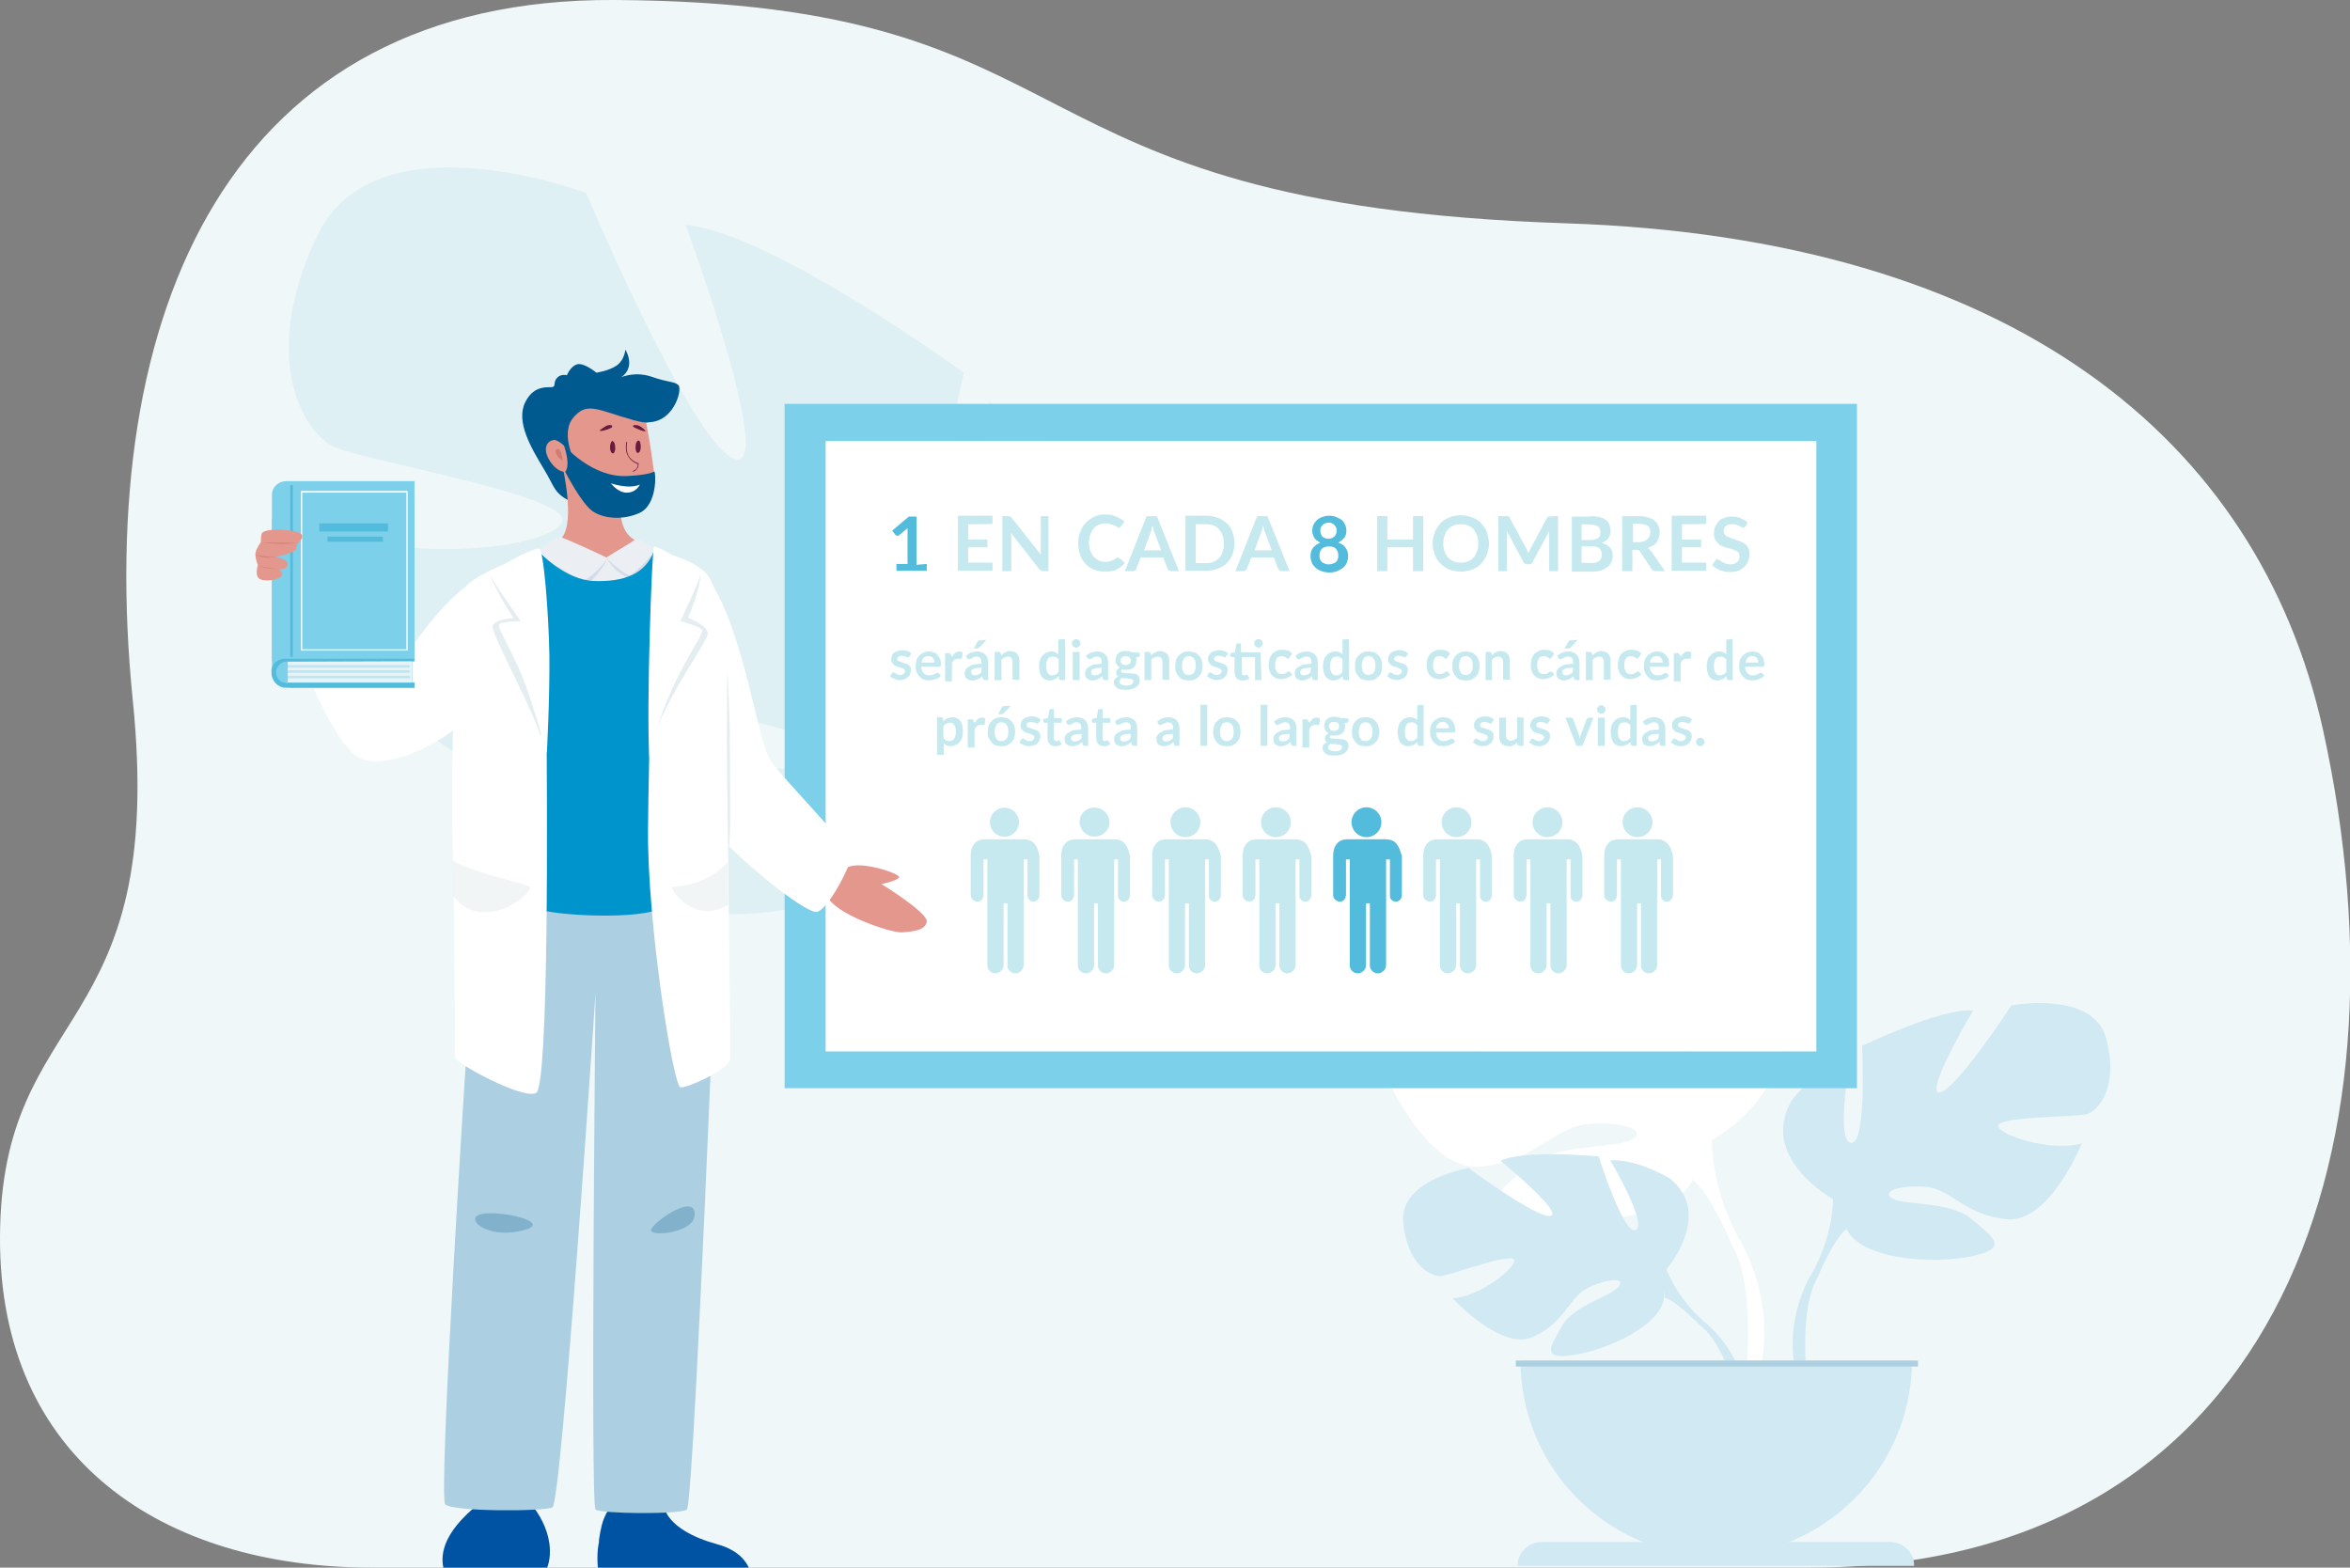 <?xml version="1.0" encoding="utf-8"?>
<!-- Generator: Adobe Illustrator 25.2.0, SVG Export Plug-In . SVG Version: 6.00 Build 0)  -->
<svg version="1.1" id="Layer_1" xmlns="http://www.w3.org/2000/svg" xmlns:xlink="http://www.w3.org/1999/xlink" x="0px" y="0px"
	 viewBox="0 0 550.5 367.2" style="enable-background:new 0 0 550.5 367.2;" xml:space="preserve">
<rect x="0" y="0" width="550.5" height="367.2" fill="#808080" stroke="none"/>
<style type="text/css">
	.st0{fill:#EFF7F9;}
	.st1{opacity:0.5;}
	.st2{fill:#D0E9F2;}
	.st3{fill:#FFFFFF;}
	.st4{fill:#ADCFE2;}
	.st5{fill:#7DD0EA;}
	.st6{fill:#C5E9EF;}
	.st7{fill:#53BBDB;}
	.st8{fill:#00598F;}
	.st9{fill:#E4978D;}
	.st10{fill:#681B3D;}
	.st11{fill:#EBEFF4;}
	.st12{fill:#D3DDE9;}
	.st13{fill:#0052A3;}
	.st14{fill:#0094CC;}
	.st15{fill:#CE7D70;}
	.st16{fill:#E4EDEF;}
	.st17{fill:#E7F4F7;}
	.st18{opacity:0.4;}
	.st19{opacity:0.5;fill:#E4EDEF;enable-background:new    ;}
	.st20{opacity:0.25;fill:#00598F;enable-background:new    ;}
</style>
<g id="Layer_2_1_">
</g>
<g id="Layer_1_1_">
	<g>
		<g>
			<path class="st0" d="M87,367.2c102.4,0,191,0,336.9,0c107.1,0,142.8-94.5,120.2-196.6C529,103,471.4,55.7,366.6,52.3
				C231.1,47.8,259.5,0.6,143.9,0C54.1-0.5,21.9,72.6,31.1,164C39.2,243.6,0.2,234.7,0,289.8C-0.2,341.9,38.2,367.2,87,367.2z"/>
		</g>
		<g class="st1">
			<path class="st2" d="M231.7,94.2c0,0,0.3,55.3-10,54.8c-10.3-0.6,4.1-61.7,4.1-61.7s-45.4-33-65.2-34.6c0,0,21.3,57.9,11.5,54.8
				c-9.8-3.1-34.8-62.3-34.8-62.3s-49.3-18.7-63,10s-3.2,46.2,4,49.5c7.2,3.3,55.8,11.5,53.4,17.5c-2.4,6.1-37,10.2-54.2,1.2
				c0,0,11.1,53.4,38,55.7c26.9,2.3,38.1-12.6,54.7-10.9s27.8,8.3,18.8,11.2c-9,2.9-36.1-5.1-51.4,3.8c-15.3,8.8-27.3,14.1-3.6,23.3
				c65,25.3,92.8-20.2,92.8-20.2s52-17.9,36.5-57.7C263.2,128.6,249.6,103.3,231.7,94.2z"/>
		</g>
		<g>
			<path class="st3" d="M316.6,217.6c4.1-15,29.3-10.3,29.3-10.3s17.2,26.2,22.1,26.8c5,0.6-10.3-25.3-10.3-25.3
				c9.7-0.9,34.3,10.9,34.3,10.9s-1.6,30.6,3.4,29.9s0-27.1,0-27.1c9.4,2.8,18.1,13.7,18.1,13.7c10.9,17.8-12.5,30.9-12.5,30.9
				s-0.3,10.6,6.2,22.8c0,0,10.1,15.3,4.3,34l-2.6-0.7c0,0,2.3-18.7-2.1-29.4c-0.2-0.4-0.4-0.9-0.7-1.5c0,0,0,0,0,0
				c-0.8-1.5-1.3-2.6-1.6-3.5c-2.3-4.8-5.7-11-8-12.4c0,0,0.3-0.4,0.5-1.2c-0.2,0.4-0.4,0.8-0.5,1.2c-4.4,9.4-26.2,10.9-38.4,8.4
				c-12.2-2.5-6.9-5.9-0.3-11.5s20.3-4.1,24.3-6.3c4.1-2.2-1.9-4.4-10-3.7c-8.1,0.6-12.2,8.7-25.3,10c-13.1,1.2-23.1-23.4-23.1-23.4
				c9,2.8,25.3-2.2,25.9-5.3c0.6-3.1-23.4-2.8-27.1-3.7C319.1,240.1,312.6,232.6,316.6,217.6z"/>
			<g>
				<g>
					<path class="st2" d="M390.4,297.3c0,0,11.2-13,0.7-21.3c0,0-7.6-4.6-13.9-4.2c0,0,8.8,14.8,6,16.3s-8.7-17.2-8.7-17.2
						s-17.4-1.7-23,1c0,0,14.9,12.2,11.7,12.9c-3.1,0.7-19.2-11.2-19.2-11.2s-16.2,2.8-15.3,12.6c0.9,9.9,6.4,12.9,8.9,12.7
						c2.5-0.3,16.8-5.7,17.1-3.7c0.3,2-8.3,8.6-14.4,8.9c0,0,11.4,12.6,19,9s8.2-9.4,13-11.6s8.8-2.2,6.8,0
						c-2,2.2-10.5,4.4-13.2,9.1c-2.7,4.8-5.1,8,2.7,6.8c7.9-1.2,20.6-6.9,21.2-13.5C390.4,297.3,390.4,297.3,390.4,297.3z"/>
				</g>
				<path class="st2" d="M336.7,286.4c0,0,44-1.7,53.7,10.9c0,0,2.1,6.4,8.8,12.3c0,0,9.4,7,10.1,19.5l-1.7,0.1c0,0-3-12.9-8.4-17.9
					c0,0,0,0,0,0c-0.8-0.7-1.3-1.2-1.7-1.6c-2.5-2.4-5.9-5.4-7.5-5.7C389.8,303.9,394.1,288.3,336.7,286.4z"/>
			</g>
			<path class="st2" d="M429.4,280.9c0,0-17.8-9.9-9.5-23.4c0,0,6.6-8.3,13.7-10.4c0,0-3.8,20.1,0,20.6s2.6-22.7,2.6-22.7
				s18.7-9,26-8.3c0,0-11.6,19.6-7.8,19.2c3.8-0.5,16.8-20.4,16.8-20.4s19.2-3.6,22.2,7.8s-1.9,17-4.7,17.7s-21.1,0.5-20.6,2.8
				s12.8,6.1,19.6,4c0,0-7.6,18.7-17.5,17.8s-13-7.1-19.2-7.6c-6.1-0.5-10.6,1.2-7.6,2.8s13.5,0.5,18.5,4.8c5,4.2,9,6.8-0.2,8.7
				c-9.2,1.9-25.8,0.7-29.1-6.4c-0.1-0.3-0.3-0.6-0.4-0.9c0.2,0.6,0.4,0.9,0.4,0.9c-1.7,1-4.3,5.7-6,9.4c-0.2,0.6-0.6,1.5-1.2,2.6
				c-0.2,0.5-0.4,0.9-0.5,1.1c-3.3,8.1-1.6,22.3-1.6,22.3l-2,0.5c-4.4-14.2,3.3-25.8,3.3-25.8C429.6,289,429.4,280.9,429.4,280.9z"
				/>
			<g>
				<path class="st2" d="M402,364.5c-25.3,0-45.8-20.5-45.8-45.8h91.7C447.8,344,427.3,364.5,402,364.5z"/>
			</g>
			<g>
				<path class="st2" d="M355.5,366.8h92.9l0,0c0-3.1-2.5-5.6-5.6-5.6h-81.6C358,361.2,355.5,363.7,355.5,366.8L355.5,366.8z"/>
			</g>
			<g>
				<rect x="355.1" y="318.7" class="st4" width="94.2" height="1.4"/>
			</g>
		</g>
	</g>
	<g>
		<g>
			<rect x="193.4" y="103.3" class="st3" width="232.1" height="143"/>
			<path class="st5" d="M435.1,254.9H183.8V94.6h251.2V254.9z M425.5,103.3H193.4v143h232.1L425.5,103.3L425.5,103.3z"/>
		</g>
		<g>
			<path class="st6" d="M212.9,153.9c0,0.1-0.1,0.1-0.1,0.1s-0.1,0-0.2,0c-0.1,0-0.2,0-0.2-0.1s-0.2-0.1-0.3-0.1
				c-0.1-0.1-0.2-0.1-0.4-0.1s-0.3-0.1-0.5-0.1c-0.3,0-0.6,0.1-0.7,0.2c-0.2,0.1-0.3,0.3-0.3,0.5c0,0.1,0.1,0.3,0.1,0.4
				s0.2,0.2,0.4,0.2c0.1,0.1,0.3,0.1,0.5,0.2c0.2,0.1,0.4,0.1,0.6,0.2s0.4,0.1,0.6,0.2c0.2,0.1,0.4,0.2,0.5,0.3
				c0.1,0.1,0.3,0.3,0.4,0.5c0.1,0.2,0.1,0.4,0.1,0.7c0,0.3-0.1,0.6-0.2,0.9s-0.3,0.5-0.5,0.7c-0.2,0.2-0.5,0.4-0.8,0.5
				s-0.7,0.2-1.1,0.2c-0.2,0-0.4,0-0.7-0.1s-0.4-0.1-0.6-0.2c-0.2-0.1-0.4-0.2-0.6-0.3c-0.2-0.1-0.3-0.2-0.4-0.3l0.4-0.6
				c0.1-0.1,0.1-0.1,0.2-0.2c0.1,0,0.1-0.1,0.2-0.1c0.1,0,0.2,0,0.3,0.1c0.1,0.1,0.2,0.1,0.3,0.2s0.2,0.1,0.4,0.2
				c0.2,0.1,0.4,0.1,0.6,0.1c0.2,0,0.4,0,0.5-0.1c0.1-0.1,0.2-0.1,0.3-0.2c0.1-0.1,0.1-0.2,0.2-0.2c0-0.1,0.1-0.2,0.1-0.3
				c0-0.1-0.1-0.3-0.1-0.4s-0.2-0.2-0.4-0.3c-0.1-0.1-0.3-0.1-0.5-0.2s-0.4-0.1-0.6-0.2c-0.2-0.1-0.4-0.1-0.6-0.2s-0.4-0.2-0.5-0.4
				s-0.3-0.3-0.4-0.5c-0.1-0.2-0.1-0.4-0.1-0.8c0-0.3,0.1-0.5,0.2-0.8s0.3-0.5,0.5-0.6c0.2-0.2,0.5-0.3,0.8-0.4s0.7-0.2,1.1-0.2
				c0.4,0,0.9,0.1,1.2,0.2c0.4,0.1,0.7,0.4,0.9,0.6L212.9,153.9z"/>
			<path class="st6" d="M215.8,156.2c0,0.3,0.1,0.6,0.2,0.9s0.2,0.4,0.4,0.6s0.3,0.3,0.6,0.4s0.4,0.1,0.7,0.1c0.3,0,0.5,0,0.7-0.1
				s0.4-0.1,0.5-0.2c0.1-0.1,0.3-0.1,0.4-0.2s0.2-0.1,0.3-0.1c0.1,0,0.2,0.1,0.3,0.1l0.5,0.6c-0.2,0.2-0.4,0.4-0.6,0.5
				s-0.4,0.2-0.7,0.3s-0.5,0.1-0.7,0.2c-0.2,0-0.5,0.1-0.7,0.1c-0.5,0-0.9-0.1-1.3-0.2s-0.7-0.4-1-0.7c-0.3-0.3-0.5-0.7-0.7-1.1
				s-0.2-0.9-0.2-1.5c0-0.4,0.1-0.9,0.2-1.3c0.1-0.4,0.4-0.7,0.6-1c0.3-0.3,0.6-0.5,1-0.7s0.8-0.3,1.3-0.3c0.4,0,0.8,0.1,1.1,0.2
				c0.4,0.1,0.6,0.3,0.9,0.6c0.2,0.2,0.4,0.6,0.6,0.9s0.2,0.8,0.2,1.3c0,0.2,0,0.4-0.1,0.5c-0.1,0.1-0.1,0.1-0.3,0.1L215.8,156.2
				L215.8,156.2z M218.9,155.2c0-0.2,0-0.4-0.1-0.6c-0.1-0.2-0.1-0.3-0.3-0.5c-0.1-0.1-0.3-0.2-0.4-0.3c-0.2-0.1-0.4-0.1-0.6-0.1
				c-0.5,0-0.8,0.1-1.1,0.4s-0.4,0.6-0.5,1.1H218.9z"/>
			<path class="st6" d="M223.1,153.8c0.2-0.4,0.4-0.7,0.7-0.9s0.6-0.3,1-0.3c0.3,0,0.6,0.1,0.7,0.2l-0.1,1.2c0,0.1-0.1,0.1-0.1,0.2
				s-0.1,0.1-0.2,0.1s-0.2,0-0.3,0c-0.1,0-0.2,0-0.4,0c-0.2,0-0.3,0-0.5,0.1s-0.3,0.1-0.4,0.2c-0.1,0.1-0.2,0.2-0.3,0.4
				c-0.1,0.1-0.2,0.3-0.2,0.5v4.1h-1.6v-6.6h0.9c0.2,0,0.3,0,0.3,0.1c0.1,0.1,0.1,0.2,0.1,0.3L223.1,153.8z"/>
			<path class="st6" d="M226.3,153.6c0.8-0.7,1.7-1,2.7-1c0.4,0,0.7,0.1,1,0.2c0.3,0.1,0.6,0.3,0.8,0.5s0.4,0.5,0.5,0.8
				c0.1,0.3,0.2,0.7,0.2,1v4.2h-0.7c-0.1,0-0.3,0-0.4-0.1s-0.1-0.1-0.2-0.3l-0.1-0.5c-0.2,0.1-0.3,0.3-0.5,0.4
				c-0.2,0.1-0.3,0.2-0.5,0.3c-0.2,0.1-0.4,0.1-0.6,0.2s-0.4,0.1-0.6,0.1c-0.3,0-0.5,0-0.8-0.1c-0.2-0.1-0.4-0.2-0.6-0.3
				s-0.3-0.3-0.4-0.6s-0.1-0.5-0.1-0.8c0-0.2,0-0.3,0.1-0.5s0.1-0.3,0.3-0.5c0.1-0.1,0.3-0.3,0.5-0.4c0.2-0.1,0.4-0.2,0.7-0.4
				c0.3-0.1,0.6-0.2,1-0.2c0.4-0.1,0.8-0.1,1.3-0.1v-0.4c0-0.4-0.1-0.8-0.3-1c-0.2-0.2-0.5-0.3-0.8-0.3c-0.3,0-0.5,0-0.6,0.1
				s-0.3,0.1-0.4,0.2c-0.1,0.1-0.2,0.1-0.4,0.2c-0.1,0.1-0.2,0.1-0.4,0.1c-0.1,0-0.2,0-0.3-0.1c-0.1-0.1-0.1-0.1-0.2-0.2
				L226.3,153.6z M230,156.4c-0.5,0-0.9,0.1-1.2,0.1s-0.6,0.1-0.8,0.2s-0.3,0.2-0.4,0.3s-0.1,0.2-0.1,0.4c0,0.3,0.1,0.5,0.2,0.6
				c0.2,0.1,0.4,0.2,0.6,0.2c0.3,0,0.6-0.1,0.9-0.2s0.5-0.3,0.7-0.5L230,156.4L230,156.4z M231.1,149.9l-1.6,1.7
				c-0.1,0.1-0.2,0.1-0.2,0.2c-0.1,0-0.2,0.1-0.3,0.1h-0.9l0.9-1.6c0.1-0.1,0.1-0.2,0.2-0.2c0.1-0.1,0.2-0.1,0.4-0.1L231.1,149.9
				L231.1,149.9z"/>
			<path class="st6" d="M234.6,153.5c0.1-0.1,0.3-0.3,0.4-0.4s0.3-0.2,0.5-0.3c0.2-0.1,0.3-0.1,0.5-0.2s0.4-0.1,0.6-0.1
				c0.4,0,0.7,0.1,1,0.2c0.3,0.1,0.5,0.3,0.7,0.5c0.2,0.2,0.3,0.5,0.4,0.8c0.1,0.3,0.1,0.6,0.1,1v4.2h-1.6v-4.2
				c0-0.4-0.1-0.7-0.3-0.9s-0.5-0.3-0.8-0.3c-0.3,0-0.5,0.1-0.8,0.2c-0.2,0.1-0.5,0.3-0.7,0.5v4.8h-1.6v-6.6h1
				c0.2,0,0.3,0.1,0.4,0.3L234.6,153.5z"/>
			<path class="st6" d="M249.5,149.7v9.6h-1c-0.2,0-0.3-0.1-0.4-0.3l-0.1-0.6c-0.3,0.3-0.6,0.6-0.9,0.7c-0.4,0.2-0.8,0.3-1.2,0.3
				c-0.4,0-0.7-0.1-1-0.2c-0.3-0.1-0.6-0.4-0.8-0.6c-0.2-0.3-0.4-0.6-0.5-1.1s-0.2-0.9-0.2-1.4c0-0.5,0.1-0.9,0.2-1.4
				c0.1-0.4,0.3-0.8,0.6-1.1s0.6-0.6,0.9-0.7c0.4-0.2,0.7-0.3,1.2-0.3c0.4,0,0.7,0.1,0.9,0.2c0.3,0.1,0.5,0.3,0.7,0.5v-3.5
				L249.5,149.7L249.5,149.7z M247.9,154.4c-0.2-0.2-0.4-0.4-0.6-0.5c-0.2-0.1-0.4-0.1-0.7-0.1c-0.2,0-0.5,0.1-0.6,0.1
				c-0.2,0.1-0.4,0.2-0.5,0.4c-0.1,0.2-0.2,0.4-0.3,0.7c-0.1,0.3-0.1,0.6-0.1,1c0,0.4,0,0.7,0.1,1c0.1,0.3,0.1,0.5,0.3,0.7
				c0.1,0.2,0.3,0.3,0.4,0.4s0.4,0.1,0.6,0.1c0.3,0,0.6-0.1,0.8-0.2s0.4-0.3,0.7-0.6V154.4z"/>
			<path class="st6" d="M253.1,150.7c0,0.1,0,0.3-0.1,0.4c-0.1,0.1-0.1,0.2-0.2,0.3c-0.1,0.1-0.2,0.2-0.3,0.2
				c-0.1,0.1-0.3,0.1-0.4,0.1s-0.3,0-0.4-0.1s-0.2-0.1-0.3-0.2c-0.1-0.1-0.2-0.2-0.2-0.3c-0.1-0.1-0.1-0.2-0.1-0.4s0-0.3,0.1-0.4
				s0.1-0.2,0.2-0.3c0.1-0.1,0.2-0.2,0.3-0.2s0.2-0.1,0.4-0.1s0.3,0,0.4,0.1s0.2,0.1,0.3,0.2c0.1,0.1,0.2,0.2,0.2,0.3
				C253,150.5,253.1,150.6,253.1,150.7z M252.9,152.7v6.6h-1.6v-6.6H252.9z"/>
			<path class="st6" d="M254.4,153.6c0.8-0.7,1.7-1,2.7-1c0.4,0,0.7,0.1,1,0.2c0.3,0.1,0.6,0.3,0.8,0.5s0.4,0.5,0.5,0.8
				c0.1,0.3,0.2,0.7,0.2,1v4.2h-0.7c-0.1,0-0.3,0-0.4-0.1c-0.1-0.1-0.1-0.1-0.2-0.3l-0.1-0.5c-0.2,0.1-0.3,0.3-0.5,0.4
				c-0.2,0.1-0.3,0.2-0.5,0.3c-0.2,0.1-0.4,0.1-0.5,0.2c-0.2,0-0.4,0.1-0.6,0.1c-0.3,0-0.5,0-0.8-0.1c-0.2-0.1-0.4-0.2-0.6-0.3
				s-0.3-0.3-0.4-0.6s-0.1-0.5-0.1-0.8c0-0.2,0-0.3,0.1-0.5s0.1-0.3,0.3-0.5c0.1-0.1,0.3-0.3,0.5-0.4c0.2-0.1,0.4-0.2,0.7-0.4
				c0.3-0.1,0.6-0.2,1-0.2s0.8-0.1,1.3-0.1v-0.4c0-0.4-0.1-0.8-0.3-1c-0.2-0.2-0.5-0.3-0.8-0.3c-0.3,0-0.5,0-0.6,0.1
				s-0.3,0.1-0.4,0.2c-0.1,0.1-0.2,0.1-0.4,0.2c-0.1,0.1-0.2,0.1-0.4,0.1c-0.1,0-0.2,0-0.3-0.1c-0.1-0.1-0.1-0.1-0.2-0.2
				L254.4,153.6z M258.1,156.4c-0.5,0-0.9,0.1-1.2,0.1s-0.6,0.1-0.8,0.2s-0.3,0.2-0.4,0.3s-0.1,0.2-0.1,0.4c0,0.3,0.1,0.5,0.2,0.6
				c0.2,0.1,0.4,0.2,0.6,0.2c0.3,0,0.6-0.1,0.9-0.2c0.2-0.1,0.5-0.3,0.7-0.5L258.1,156.4L258.1,156.4z"/>
			<path class="st6" d="M267,152.9v0.6c0,0.2-0.1,0.3-0.3,0.4l-0.6,0.1c0.1,0.2,0.1,0.5,0.1,0.8c0,0.3-0.1,0.6-0.2,0.9
				c-0.1,0.3-0.3,0.5-0.5,0.7s-0.5,0.3-0.8,0.4c-0.3,0.1-0.7,0.1-1,0.1c-0.1,0-0.2,0-0.4,0c-0.1,0-0.2,0-0.4-0.1
				c-0.2,0.1-0.3,0.3-0.3,0.4c0,0.1,0.1,0.2,0.2,0.3s0.3,0.1,0.5,0.1c0.2,0,0.4,0,0.7,0.1c0.3,0,0.5,0,0.8,0c0.3,0,0.5,0.1,0.8,0.1
				s0.5,0.1,0.7,0.2c0.2,0.1,0.4,0.3,0.5,0.5c0.1,0.2,0.2,0.4,0.2,0.8c0,0.3-0.1,0.6-0.2,0.9c-0.1,0.3-0.4,0.5-0.6,0.7
				c-0.3,0.2-0.6,0.4-1,0.5c-0.4,0.1-0.9,0.2-1.4,0.2c-0.5,0-0.9-0.1-1.3-0.1c-0.4-0.1-0.7-0.2-0.9-0.4c-0.2-0.2-0.4-0.4-0.5-0.6
				c-0.1-0.2-0.2-0.4-0.2-0.7c0-0.3,0.1-0.6,0.3-0.8c0.2-0.2,0.4-0.4,0.8-0.5c-0.2-0.1-0.3-0.2-0.4-0.4s-0.1-0.4-0.1-0.6
				c0-0.1,0-0.2,0-0.3c0-0.1,0.1-0.2,0.2-0.3c0.1-0.1,0.2-0.2,0.3-0.3s0.2-0.2,0.4-0.2c-0.3-0.2-0.6-0.4-0.8-0.7s-0.3-0.6-0.3-1.1
				c0-0.3,0.1-0.6,0.2-0.9c0.1-0.3,0.3-0.5,0.5-0.7c0.2-0.2,0.5-0.3,0.8-0.4c0.3-0.1,0.7-0.1,1-0.1c0.3,0,0.5,0,0.8,0.1
				s0.5,0.1,0.7,0.2L267,152.9L267,152.9z M265.5,159.6c0-0.1,0-0.2-0.1-0.3c-0.1-0.1-0.2-0.1-0.3-0.2c-0.1,0-0.3-0.1-0.5-0.1
				s-0.4,0-0.6-0.1c-0.2,0-0.4,0-0.6,0s-0.4,0-0.6-0.1c-0.2,0.1-0.3,0.2-0.4,0.4c-0.1,0.1-0.2,0.3-0.2,0.5c0,0.1,0,0.2,0.1,0.3
				s0.1,0.2,0.3,0.3s0.3,0.1,0.5,0.2c0.2,0,0.5,0.1,0.7,0.1c0.3,0,0.5,0,0.8-0.1c0.2-0.1,0.4-0.1,0.5-0.2c0.1-0.1,0.2-0.2,0.3-0.3
				C265.4,159.8,265.5,159.7,265.5,159.6z M263.7,155.8c0.2,0,0.4,0,0.5-0.1s0.3-0.1,0.4-0.2c0.1-0.1,0.2-0.2,0.2-0.3
				c0-0.1,0.1-0.3,0.1-0.4c0-0.3-0.1-0.6-0.3-0.8c-0.2-0.2-0.5-0.3-0.9-0.3s-0.7,0.1-0.9,0.3c-0.2,0.2-0.3,0.4-0.3,0.8
				c0,0.1,0,0.3,0.1,0.4c0,0.1,0.1,0.2,0.2,0.3c0.1,0.1,0.2,0.2,0.4,0.2C263.3,155.8,263.5,155.8,263.7,155.8z"/>
			<path class="st6" d="M269.7,153.5c0.1-0.1,0.3-0.3,0.4-0.4c0.1-0.1,0.3-0.2,0.5-0.3c0.2-0.1,0.3-0.1,0.5-0.2s0.4-0.1,0.6-0.1
				c0.4,0,0.7,0.1,1,0.2s0.5,0.3,0.7,0.5c0.2,0.2,0.3,0.5,0.4,0.8c0.1,0.3,0.1,0.6,0.1,1v4.2h-1.6v-4.2c0-0.4-0.1-0.7-0.3-0.9
				s-0.5-0.3-0.8-0.3c-0.3,0-0.5,0.1-0.8,0.2c-0.2,0.1-0.5,0.3-0.7,0.5v4.8h-1.6v-6.6h1c0.2,0,0.3,0.1,0.4,0.3L269.7,153.5z"/>
			<path class="st6" d="M278.5,152.6c0.5,0,0.9,0.1,1.3,0.2s0.7,0.4,1,0.7c0.3,0.3,0.5,0.6,0.7,1.1c0.1,0.4,0.2,0.9,0.2,1.4
				s-0.1,1-0.2,1.4s-0.4,0.8-0.7,1.1c-0.3,0.3-0.6,0.5-1,0.7s-0.9,0.2-1.3,0.2s-0.9-0.1-1.3-0.2s-0.8-0.4-1-0.7
				c-0.3-0.3-0.5-0.6-0.7-1.1s-0.2-0.9-0.2-1.4c0-0.5,0.1-1,0.2-1.4s0.4-0.8,0.7-1.1c0.3-0.3,0.6-0.5,1-0.7S278,152.6,278.5,152.6z
				 M278.5,158.1c0.5,0,1-0.2,1.2-0.6c0.3-0.4,0.4-0.9,0.4-1.6s-0.1-1.2-0.4-1.6c-0.3-0.4-0.7-0.6-1.2-0.6c-0.6,0-1,0.2-1.2,0.6
				s-0.4,0.9-0.4,1.6c0,0.7,0.1,1.2,0.4,1.6C277.5,158,277.9,158.1,278.5,158.1z"/>
			<path class="st6" d="M287.1,153.9c0,0.1-0.1,0.1-0.1,0.1c0,0-0.1,0-0.2,0c-0.1,0-0.2,0-0.2-0.1s-0.2-0.1-0.3-0.1
				c-0.1-0.1-0.2-0.1-0.4-0.1s-0.3-0.1-0.5-0.1c-0.3,0-0.6,0.1-0.7,0.2c-0.2,0.1-0.3,0.3-0.3,0.5c0,0.1,0,0.3,0.1,0.4
				c0.1,0.1,0.2,0.2,0.4,0.2c0.1,0.1,0.3,0.1,0.5,0.2c0.2,0.1,0.4,0.1,0.6,0.2c0.2,0.1,0.4,0.1,0.6,0.2c0.2,0.1,0.4,0.2,0.5,0.3
				c0.1,0.1,0.3,0.3,0.4,0.5c0.1,0.2,0.1,0.4,0.1,0.7c0,0.3-0.1,0.6-0.2,0.9c-0.1,0.3-0.3,0.5-0.5,0.7s-0.5,0.4-0.8,0.5
				s-0.7,0.2-1.1,0.2c-0.2,0-0.5,0-0.7-0.1s-0.4-0.1-0.6-0.2c-0.2-0.1-0.4-0.2-0.5-0.3c-0.2-0.1-0.3-0.2-0.5-0.3l0.4-0.6
				c0-0.1,0.1-0.1,0.2-0.2s0.1-0.1,0.2-0.1c0.1,0,0.2,0,0.3,0.1s0.2,0.1,0.3,0.2s0.2,0.1,0.4,0.2c0.2,0.1,0.4,0.1,0.6,0.1
				c0.2,0,0.4,0,0.5-0.1c0.1-0.1,0.2-0.1,0.3-0.2c0.1-0.1,0.1-0.2,0.2-0.2c0-0.1,0.1-0.2,0.1-0.3c0-0.1,0-0.3-0.1-0.4
				c-0.1-0.1-0.2-0.2-0.4-0.3c-0.1-0.1-0.3-0.1-0.5-0.2c-0.2-0.1-0.4-0.1-0.6-0.2s-0.4-0.1-0.6-0.2s-0.4-0.2-0.5-0.4
				s-0.3-0.3-0.4-0.5c-0.1-0.2-0.1-0.4-0.1-0.8c0-0.3,0-0.5,0.2-0.8s0.3-0.5,0.5-0.6c0.2-0.2,0.5-0.3,0.8-0.4s0.7-0.2,1.1-0.2
				c0.5,0,0.9,0.1,1.2,0.2s0.7,0.4,0.9,0.6L287.1,153.9z"/>
			<path class="st6" d="M295.5,159.3H294v-5.4h-3.1v3.6c0,0.2,0,0.4,0.1,0.5c0.1,0.1,0.2,0.2,0.4,0.2c0.1,0,0.2,0,0.2,0
				c0.1,0,0.1-0.1,0.2-0.1c0,0,0.1-0.1,0.1-0.1s0.1,0,0.1,0c0,0,0.1,0,0.1,0c0,0,0.1,0.1,0.1,0.1l0.5,0.8c-0.2,0.2-0.5,0.3-0.8,0.4
				s-0.6,0.1-0.9,0.1c-0.6,0-1-0.2-1.3-0.5c-0.3-0.3-0.5-0.8-0.5-1.3v-3.7h-0.7c-0.1,0-0.2,0-0.2-0.1s-0.1-0.1-0.1-0.2v-0.6l1.1-0.2
				l0.3-1.8c0-0.1,0.1-0.1,0.1-0.2s0.1-0.1,0.2-0.1h0.8v2.1h4.6L295.5,159.3L295.5,159.3z M295.8,150.7c0,0.1,0,0.3-0.1,0.4
				c-0.1,0.1-0.1,0.2-0.2,0.3c-0.1,0.1-0.2,0.2-0.3,0.2c-0.1,0.1-0.3,0.1-0.4,0.1c-0.1,0-0.3,0-0.4-0.1c-0.1-0.1-0.2-0.1-0.3-0.2
				c-0.1-0.1-0.2-0.2-0.2-0.3c0-0.1-0.1-0.2-0.1-0.4s0-0.3,0.1-0.4c0-0.1,0.1-0.2,0.2-0.3s0.2-0.2,0.3-0.2c0.1-0.1,0.2-0.1,0.4-0.1
				s0.3,0,0.4,0.1c0.1,0.1,0.2,0.1,0.3,0.2s0.2,0.2,0.2,0.3C295.8,150.4,295.8,150.6,295.8,150.7z"/>
			<path class="st6" d="M302,154.1c0,0.1-0.1,0.1-0.1,0.1c0,0-0.1,0.1-0.2,0.1c-0.1,0-0.2,0-0.2-0.1c-0.1-0.1-0.2-0.1-0.3-0.2
				s-0.2-0.1-0.4-0.2s-0.3-0.1-0.5-0.1c-0.3,0-0.5,0.1-0.7,0.1c-0.2,0.1-0.4,0.2-0.5,0.4c-0.1,0.2-0.2,0.4-0.3,0.7s-0.1,0.6-0.1,0.9
				c0,0.4,0,0.7,0.1,0.9c0.1,0.3,0.2,0.5,0.3,0.7c0.1,0.2,0.3,0.3,0.5,0.4c0.2,0.1,0.4,0.1,0.7,0.1s0.5,0,0.6-0.1
				c0.2-0.1,0.3-0.1,0.4-0.2s0.2-0.1,0.3-0.2c0.1-0.1,0.2-0.1,0.3-0.1c0.1,0,0.2,0.1,0.3,0.1l0.5,0.6c-0.2,0.2-0.4,0.4-0.6,0.5
				s-0.4,0.2-0.6,0.3s-0.5,0.1-0.7,0.2c-0.2,0-0.5,0.1-0.7,0.1c-0.4,0-0.8-0.1-1.1-0.2s-0.7-0.4-1-0.7c-0.3-0.3-0.5-0.6-0.6-1.1
				c-0.2-0.4-0.2-0.9-0.2-1.4c0-0.5,0.1-0.9,0.2-1.4c0.1-0.4,0.4-0.8,0.6-1.1c0.3-0.3,0.6-0.5,1-0.7s0.9-0.3,1.4-0.3
				c0.5,0,0.9,0.1,1.3,0.2s0.7,0.4,1,0.7L302,154.1z"/>
			<path class="st6" d="M303.5,153.6c0.8-0.7,1.7-1,2.7-1c0.4,0,0.7,0.1,1,0.2c0.3,0.1,0.6,0.3,0.8,0.5s0.4,0.5,0.5,0.8
				c0.1,0.3,0.2,0.7,0.2,1v4.2h-0.7c-0.1,0-0.3,0-0.4-0.1c-0.1-0.1-0.1-0.1-0.2-0.3l-0.1-0.5c-0.2,0.1-0.3,0.3-0.5,0.4
				c-0.2,0.1-0.3,0.2-0.5,0.3c-0.2,0.1-0.4,0.1-0.5,0.2c-0.2,0-0.4,0.1-0.6,0.1c-0.3,0-0.5,0-0.8-0.1c-0.2-0.1-0.4-0.2-0.6-0.3
				c-0.2-0.1-0.3-0.3-0.4-0.6s-0.1-0.5-0.1-0.8c0-0.2,0-0.3,0.1-0.5c0.1-0.2,0.1-0.3,0.3-0.5c0.1-0.1,0.3-0.3,0.5-0.4
				c0.2-0.1,0.5-0.2,0.7-0.4c0.3-0.1,0.6-0.2,1-0.2s0.8-0.1,1.3-0.1v-0.4c0-0.4-0.1-0.8-0.3-1c-0.2-0.2-0.5-0.3-0.8-0.3
				c-0.3,0-0.5,0-0.6,0.1s-0.3,0.1-0.5,0.2c-0.1,0.1-0.2,0.1-0.4,0.2c-0.1,0.1-0.2,0.1-0.4,0.1c-0.1,0-0.2,0-0.3-0.1
				c-0.1-0.1-0.1-0.1-0.2-0.2L303.5,153.6z M307.1,156.4c-0.5,0-0.9,0.1-1.2,0.1s-0.6,0.1-0.8,0.2s-0.3,0.2-0.4,0.3
				s-0.1,0.2-0.1,0.4c0,0.3,0.1,0.5,0.2,0.6c0.2,0.1,0.4,0.2,0.6,0.2c0.3,0,0.6-0.1,0.9-0.2c0.2-0.1,0.5-0.3,0.7-0.5L307.1,156.4
				L307.1,156.4z"/>
			<path class="st6" d="M316,149.7v9.6h-1c-0.2,0-0.3-0.1-0.4-0.3l-0.1-0.6c-0.3,0.3-0.6,0.6-0.9,0.7s-0.8,0.3-1.2,0.3
				c-0.4,0-0.7-0.1-1-0.2c-0.3-0.1-0.6-0.4-0.8-0.6c-0.2-0.3-0.4-0.6-0.5-1.1s-0.2-0.9-0.2-1.4c0-0.5,0.1-0.9,0.2-1.4
				s0.3-0.8,0.6-1.1s0.5-0.6,0.9-0.7c0.4-0.2,0.7-0.3,1.2-0.3c0.4,0,0.7,0.1,1,0.2c0.3,0.1,0.5,0.3,0.7,0.5v-3.5L316,149.7
				L316,149.7z M314.4,154.4c-0.2-0.2-0.4-0.4-0.6-0.5c-0.2-0.1-0.4-0.1-0.7-0.1c-0.2,0-0.5,0.1-0.6,0.1s-0.4,0.2-0.5,0.4
				c-0.1,0.2-0.2,0.4-0.3,0.7c-0.1,0.3-0.1,0.6-0.1,1c0,0.4,0,0.7,0.1,1c0.1,0.3,0.1,0.5,0.3,0.7s0.3,0.3,0.4,0.4
				c0.2,0.1,0.4,0.1,0.6,0.1c0.3,0,0.6-0.1,0.8-0.2s0.5-0.3,0.7-0.6V154.4z"/>
			<path class="st6" d="M320.6,152.6c0.5,0,0.9,0.1,1.3,0.2s0.7,0.4,1,0.7c0.3,0.3,0.5,0.6,0.7,1.1c0.1,0.4,0.2,0.9,0.2,1.4
				s-0.1,1-0.2,1.4s-0.4,0.8-0.7,1.1c-0.3,0.3-0.6,0.5-1,0.7s-0.9,0.2-1.3,0.2s-0.9-0.1-1.3-0.2s-0.8-0.4-1-0.7
				c-0.3-0.3-0.5-0.6-0.7-1.1s-0.2-0.9-0.2-1.4c0-0.5,0.1-1,0.2-1.4s0.4-0.8,0.7-1.1c0.3-0.3,0.6-0.5,1-0.7
				C319.7,152.6,320.1,152.6,320.6,152.6z M320.6,158.1c0.5,0,1-0.2,1.2-0.6c0.3-0.4,0.4-0.9,0.4-1.6s-0.1-1.2-0.4-1.6
				c-0.3-0.4-0.7-0.6-1.2-0.6c-0.6,0-1,0.2-1.2,0.6s-0.4,0.9-0.4,1.6c0,0.7,0.1,1.2,0.4,1.6C319.7,158,320.1,158.1,320.6,158.1z"/>
			<path class="st6" d="M329.3,153.9c0,0.1-0.1,0.1-0.1,0.1c0,0-0.1,0-0.2,0c-0.1,0-0.2,0-0.2-0.1s-0.2-0.1-0.3-0.1
				c-0.1-0.1-0.2-0.1-0.4-0.1s-0.3-0.1-0.5-0.1c-0.3,0-0.6,0.1-0.7,0.2c-0.2,0.1-0.3,0.3-0.3,0.5c0,0.1,0,0.3,0.1,0.4
				c0.1,0.1,0.2,0.2,0.4,0.2c0.1,0.1,0.3,0.1,0.5,0.2c0.2,0.1,0.4,0.1,0.6,0.2c0.2,0.1,0.4,0.1,0.6,0.2c0.2,0.1,0.4,0.2,0.5,0.3
				c0.1,0.1,0.3,0.3,0.4,0.5c0.1,0.2,0.1,0.4,0.1,0.7c0,0.3-0.1,0.6-0.2,0.9c-0.1,0.3-0.3,0.5-0.5,0.7c-0.2,0.2-0.5,0.4-0.8,0.5
				s-0.7,0.2-1.1,0.2c-0.2,0-0.5,0-0.7-0.1s-0.4-0.1-0.6-0.2c-0.2-0.1-0.4-0.2-0.5-0.3c-0.2-0.1-0.3-0.2-0.5-0.3l0.4-0.6
				c0-0.1,0.1-0.1,0.2-0.2s0.1-0.1,0.2-0.1c0.1,0,0.2,0,0.3,0.1c0.1,0.1,0.2,0.1,0.3,0.2s0.2,0.1,0.4,0.2c0.2,0.1,0.4,0.1,0.6,0.1
				c0.2,0,0.4,0,0.5-0.1c0.1-0.1,0.2-0.1,0.3-0.2c0.1-0.1,0.1-0.2,0.2-0.2c0-0.1,0.1-0.2,0.1-0.3c0-0.1,0-0.3-0.1-0.4
				c-0.1-0.1-0.2-0.2-0.4-0.3s-0.3-0.1-0.5-0.2s-0.4-0.1-0.6-0.2s-0.4-0.1-0.6-0.2c-0.2-0.1-0.4-0.2-0.5-0.4s-0.3-0.3-0.4-0.5
				c-0.1-0.2-0.1-0.4-0.1-0.8c0-0.3,0-0.5,0.2-0.8c0.1-0.2,0.3-0.5,0.5-0.6c0.2-0.2,0.5-0.3,0.8-0.4s0.7-0.2,1.1-0.2
				c0.5,0,0.9,0.1,1.2,0.2s0.7,0.4,0.9,0.6L329.3,153.9z"/>
			<path class="st6" d="M339,154.1c0,0.1-0.1,0.1-0.1,0.1c0,0-0.1,0.1-0.2,0.1c-0.1,0-0.2,0-0.2-0.1c-0.1-0.1-0.2-0.1-0.3-0.2
				s-0.2-0.1-0.4-0.2s-0.3-0.1-0.5-0.1c-0.3,0-0.5,0.1-0.7,0.1c-0.2,0.1-0.4,0.2-0.5,0.4c-0.1,0.2-0.2,0.4-0.3,0.7s-0.1,0.6-0.1,0.9
				c0,0.4,0,0.7,0.1,0.9c0.1,0.3,0.2,0.5,0.3,0.7c0.1,0.2,0.3,0.3,0.5,0.4c0.2,0.1,0.4,0.1,0.7,0.1s0.5,0,0.6-0.1
				c0.2-0.1,0.3-0.1,0.4-0.2s0.2-0.1,0.3-0.2c0.1-0.1,0.2-0.1,0.3-0.1c0.1,0,0.2,0.1,0.3,0.1l0.5,0.6c-0.2,0.2-0.4,0.4-0.6,0.5
				s-0.4,0.2-0.6,0.3s-0.5,0.1-0.7,0.2c-0.2,0-0.5,0.1-0.7,0.1c-0.4,0-0.8-0.1-1.1-0.2s-0.7-0.4-1-0.7c-0.3-0.3-0.5-0.6-0.6-1.1
				c-0.2-0.4-0.2-0.9-0.2-1.4c0-0.5,0.1-0.9,0.2-1.4c0.1-0.4,0.4-0.8,0.6-1.1c0.3-0.3,0.6-0.5,1-0.7s0.9-0.3,1.4-0.3
				c0.5,0,0.9,0.1,1.3,0.2s0.7,0.4,1,0.7L339,154.1z"/>
			<path class="st6" d="M343.4,152.6c0.5,0,0.9,0.1,1.3,0.2s0.7,0.4,1,0.7c0.3,0.3,0.5,0.6,0.7,1.1c0.1,0.4,0.2,0.9,0.2,1.4
				s-0.1,1-0.2,1.4s-0.4,0.8-0.7,1.1c-0.3,0.3-0.6,0.5-1,0.7s-0.9,0.2-1.3,0.2s-0.9-0.1-1.3-0.2s-0.8-0.4-1-0.7
				c-0.3-0.3-0.5-0.6-0.7-1.1s-0.2-0.9-0.2-1.4c0-0.5,0.1-1,0.2-1.4s0.4-0.8,0.7-1.1c0.3-0.3,0.6-0.5,1-0.7S342.9,152.6,343.4,152.6
				z M343.4,158.1c0.5,0,1-0.2,1.2-0.6c0.3-0.4,0.4-0.9,0.4-1.6s-0.1-1.2-0.4-1.6c-0.3-0.4-0.7-0.6-1.2-0.6c-0.6,0-1,0.2-1.2,0.6
				s-0.4,0.9-0.4,1.6c0,0.7,0.1,1.2,0.4,1.6C342.4,158,342.9,158.1,343.4,158.1z"/>
			<path class="st6" d="M349.5,153.5c0.1-0.1,0.3-0.3,0.4-0.4c0.1-0.1,0.3-0.2,0.5-0.3c0.2-0.1,0.3-0.1,0.5-0.2s0.4-0.1,0.6-0.1
				c0.4,0,0.7,0.1,1,0.2s0.5,0.3,0.7,0.5c0.2,0.2,0.3,0.5,0.4,0.8c0.1,0.3,0.1,0.6,0.1,1v4.2h-1.6v-4.2c0-0.4-0.1-0.7-0.3-0.9
				s-0.5-0.3-0.8-0.3c-0.3,0-0.5,0.1-0.8,0.2c-0.2,0.1-0.5,0.3-0.7,0.5v4.8H348v-6.6h1c0.2,0,0.3,0.1,0.4,0.3L349.5,153.5z"/>
			<path class="st6" d="M363.4,154.1c0,0.1-0.1,0.1-0.1,0.1c0,0-0.1,0.1-0.2,0.1c-0.1,0-0.2,0-0.2-0.1c-0.1-0.1-0.2-0.1-0.3-0.2
				s-0.2-0.1-0.4-0.2s-0.3-0.1-0.5-0.1c-0.3,0-0.5,0.1-0.7,0.1c-0.2,0.1-0.4,0.2-0.5,0.4c-0.1,0.2-0.2,0.4-0.3,0.7s-0.1,0.6-0.1,0.9
				c0,0.4,0,0.7,0.1,0.9c0.1,0.3,0.2,0.5,0.3,0.7c0.1,0.2,0.3,0.3,0.5,0.4c0.2,0.1,0.4,0.1,0.7,0.1s0.5,0,0.6-0.1
				c0.2-0.1,0.3-0.1,0.4-0.2s0.2-0.1,0.3-0.2c0.1-0.1,0.2-0.1,0.3-0.1c0.1,0,0.2,0.1,0.3,0.1l0.5,0.6c-0.2,0.2-0.4,0.4-0.6,0.5
				c-0.2,0.1-0.4,0.2-0.6,0.3s-0.5,0.1-0.7,0.2c-0.2,0-0.5,0.1-0.7,0.1c-0.4,0-0.8-0.1-1.1-0.2s-0.7-0.4-1-0.7
				c-0.3-0.3-0.5-0.6-0.6-1.1c-0.2-0.4-0.2-0.9-0.2-1.4c0-0.5,0.1-0.9,0.2-1.4c0.1-0.4,0.4-0.8,0.6-1.1c0.3-0.3,0.6-0.5,1-0.7
				s0.9-0.3,1.4-0.3c0.5,0,0.9,0.1,1.3,0.2s0.7,0.4,1,0.7L363.4,154.1z"/>
			<path class="st6" d="M364.8,153.6c0.8-0.7,1.7-1,2.7-1c0.4,0,0.7,0.1,1,0.2c0.3,0.1,0.6,0.3,0.8,0.5s0.4,0.5,0.5,0.8
				c0.1,0.3,0.2,0.7,0.2,1v4.2h-0.7c-0.1,0-0.3,0-0.4-0.1c-0.1-0.1-0.1-0.1-0.2-0.3l-0.1-0.5c-0.2,0.1-0.3,0.3-0.5,0.4
				c-0.2,0.1-0.3,0.2-0.5,0.3c-0.2,0.1-0.4,0.1-0.5,0.2c-0.2,0-0.4,0.1-0.6,0.1c-0.3,0-0.5,0-0.8-0.1c-0.2-0.1-0.4-0.2-0.6-0.3
				c-0.2-0.1-0.3-0.3-0.4-0.6s-0.1-0.5-0.1-0.8c0-0.2,0-0.3,0.1-0.5c0.1-0.2,0.1-0.3,0.3-0.5c0.1-0.1,0.3-0.3,0.5-0.4
				c0.2-0.1,0.5-0.2,0.7-0.4c0.3-0.1,0.6-0.2,1-0.2s0.8-0.1,1.3-0.1v-0.4c0-0.4-0.1-0.8-0.3-1c-0.2-0.2-0.5-0.3-0.8-0.3
				c-0.3,0-0.5,0-0.6,0.1s-0.3,0.1-0.5,0.2c-0.1,0.1-0.2,0.1-0.4,0.2c-0.1,0.1-0.2,0.1-0.4,0.1c-0.1,0-0.2,0-0.3-0.1
				c-0.1-0.1-0.1-0.1-0.2-0.2L364.8,153.6z M368.5,156.4c-0.5,0-0.9,0.1-1.2,0.1s-0.6,0.1-0.8,0.2s-0.3,0.2-0.4,0.3
				s-0.1,0.2-0.1,0.4c0,0.3,0.1,0.5,0.2,0.6c0.2,0.1,0.4,0.2,0.6,0.2c0.3,0,0.6-0.1,0.9-0.2c0.2-0.1,0.5-0.3,0.7-0.5L368.5,156.4
				L368.5,156.4z M369.6,149.9l-1.6,1.7c-0.1,0.1-0.2,0.1-0.2,0.2c-0.1,0-0.2,0.1-0.3,0.1h-1l0.9-1.6c0.1-0.1,0.1-0.2,0.2-0.2
				c0.1-0.1,0.2-0.1,0.4-0.1L369.6,149.9L369.6,149.9z"/>
			<path class="st6" d="M373.1,153.5c0.1-0.1,0.3-0.3,0.4-0.4c0.1-0.1,0.3-0.2,0.5-0.3c0.2-0.1,0.3-0.1,0.5-0.2s0.4-0.1,0.6-0.1
				c0.4,0,0.7,0.1,1,0.2s0.5,0.3,0.7,0.5c0.2,0.2,0.3,0.5,0.4,0.8c0.1,0.3,0.1,0.6,0.1,1v4.2h-1.6v-4.2c0-0.4-0.1-0.7-0.3-0.9
				s-0.5-0.3-0.8-0.3c-0.3,0-0.5,0.1-0.8,0.2c-0.2,0.1-0.5,0.3-0.7,0.5v4.8h-1.6v-6.6h1c0.2,0,0.3,0.1,0.4,0.3L373.1,153.5z"/>
			<path class="st6" d="M383.8,154.1c0,0.1-0.1,0.1-0.1,0.1c0,0-0.1,0.1-0.2,0.1c-0.1,0-0.2,0-0.2-0.1c-0.1-0.1-0.2-0.1-0.3-0.2
				s-0.2-0.1-0.4-0.2s-0.3-0.1-0.5-0.1c-0.3,0-0.5,0.1-0.7,0.1c-0.2,0.1-0.4,0.2-0.5,0.4c-0.1,0.2-0.2,0.4-0.3,0.7s-0.1,0.6-0.1,0.9
				c0,0.4,0,0.7,0.1,0.9c0.1,0.3,0.2,0.5,0.3,0.7c0.1,0.2,0.3,0.3,0.5,0.4c0.2,0.1,0.4,0.1,0.7,0.1s0.5,0,0.6-0.1
				c0.2-0.1,0.3-0.1,0.4-0.2s0.2-0.1,0.3-0.2c0.1-0.1,0.2-0.1,0.3-0.1c0.1,0,0.2,0.1,0.3,0.1l0.5,0.6c-0.2,0.2-0.4,0.4-0.6,0.5
				s-0.4,0.2-0.6,0.3s-0.5,0.1-0.7,0.2c-0.2,0-0.5,0.1-0.7,0.1c-0.4,0-0.8-0.1-1.1-0.2s-0.7-0.4-1-0.7c-0.3-0.3-0.5-0.6-0.6-1.1
				c-0.2-0.4-0.2-0.9-0.2-1.4c0-0.5,0.1-0.9,0.2-1.4c0.1-0.4,0.4-0.8,0.6-1.1c0.3-0.3,0.6-0.5,1-0.7s0.9-0.3,1.4-0.3
				c0.5,0,0.9,0.1,1.3,0.2s0.7,0.4,1,0.7L383.8,154.1z"/>
			<path class="st6" d="M386.5,156.2c0,0.3,0.1,0.6,0.2,0.9s0.2,0.4,0.4,0.6s0.3,0.3,0.5,0.4s0.5,0.1,0.7,0.1c0.3,0,0.5,0,0.7-0.1
				s0.4-0.1,0.5-0.2c0.1-0.1,0.3-0.1,0.4-0.2s0.2-0.1,0.3-0.1c0.1,0,0.2,0.1,0.3,0.1l0.5,0.6c-0.2,0.2-0.4,0.4-0.6,0.5
				s-0.5,0.2-0.7,0.3s-0.5,0.1-0.7,0.2c-0.2,0-0.5,0.1-0.7,0.1c-0.5,0-0.9-0.1-1.3-0.2c-0.4-0.1-0.7-0.4-1-0.7
				c-0.3-0.3-0.5-0.7-0.7-1.1s-0.2-0.9-0.2-1.5c0-0.4,0.1-0.9,0.2-1.3c0.1-0.4,0.4-0.7,0.6-1c0.3-0.3,0.6-0.5,1-0.7s0.8-0.3,1.3-0.3
				c0.4,0,0.8,0.1,1.1,0.2c0.4,0.1,0.6,0.3,0.9,0.6c0.2,0.2,0.5,0.6,0.6,0.9c0.1,0.4,0.2,0.8,0.2,1.3c0,0.2,0,0.4-0.1,0.5
				c0,0.1-0.1,0.1-0.3,0.1L386.5,156.2L386.5,156.2z M389.5,155.2c0-0.2,0-0.4-0.1-0.6c-0.1-0.2-0.1-0.3-0.3-0.5
				c-0.1-0.1-0.3-0.2-0.4-0.3c-0.2-0.1-0.4-0.1-0.6-0.1c-0.5,0-0.8,0.1-1.1,0.4c-0.3,0.3-0.4,0.6-0.5,1.1H389.5z"/>
			<path class="st6" d="M393.8,153.8c0.2-0.4,0.5-0.7,0.7-0.9s0.6-0.3,1-0.3c0.3,0,0.5,0.1,0.7,0.2l-0.1,1.2c0,0.1,0,0.1-0.1,0.2
				s-0.1,0.1-0.2,0.1s-0.2,0-0.3,0s-0.2,0-0.4,0c-0.2,0-0.3,0-0.5,0.1s-0.3,0.1-0.4,0.2c-0.1,0.1-0.2,0.2-0.3,0.4
				c-0.1,0.1-0.2,0.3-0.2,0.5v4.1h-1.6v-6.6h0.9c0.2,0,0.3,0,0.3,0.1c0.1,0.1,0.1,0.2,0.1,0.3L393.8,153.8z"/>
			<path class="st6" d="M405.9,149.7v9.6h-1c-0.2,0-0.3-0.1-0.4-0.3l-0.1-0.6c-0.3,0.3-0.6,0.6-0.9,0.7s-0.8,0.3-1.2,0.3
				c-0.4,0-0.7-0.1-1-0.2c-0.3-0.1-0.6-0.4-0.8-0.6c-0.2-0.3-0.4-0.6-0.5-1.1s-0.2-0.9-0.2-1.4c0-0.5,0.1-0.9,0.2-1.4
				s0.3-0.8,0.6-1.1s0.5-0.6,0.9-0.7c0.4-0.2,0.7-0.3,1.2-0.3c0.4,0,0.7,0.1,1,0.2c0.3,0.1,0.5,0.3,0.7,0.5v-3.5L405.9,149.7
				L405.9,149.7z M404.3,154.4c-0.2-0.2-0.4-0.4-0.6-0.5c-0.2-0.1-0.4-0.1-0.7-0.1c-0.2,0-0.5,0.1-0.6,0.1s-0.4,0.2-0.5,0.4
				c-0.1,0.2-0.2,0.4-0.3,0.7c-0.1,0.3-0.1,0.6-0.1,1c0,0.4,0,0.7,0.1,1c0.1,0.3,0.1,0.5,0.3,0.7s0.3,0.3,0.4,0.4
				c0.2,0.1,0.4,0.1,0.6,0.1c0.3,0,0.6-0.1,0.8-0.2s0.5-0.3,0.7-0.6V154.4z"/>
			<path class="st6" d="M408.8,156.2c0,0.3,0.1,0.6,0.2,0.9s0.2,0.4,0.4,0.6s0.3,0.3,0.5,0.4s0.5,0.1,0.7,0.1c0.3,0,0.5,0,0.7-0.1
				s0.4-0.1,0.5-0.2c0.1-0.1,0.3-0.1,0.4-0.2s0.2-0.1,0.3-0.1c0.1,0,0.2,0.1,0.3,0.1l0.5,0.6c-0.2,0.2-0.4,0.4-0.6,0.5
				s-0.5,0.2-0.7,0.3s-0.5,0.1-0.7,0.2c-0.2,0-0.5,0.1-0.7,0.1c-0.5,0-0.9-0.1-1.3-0.2c-0.4-0.1-0.7-0.4-1-0.7
				c-0.3-0.3-0.5-0.7-0.7-1.1s-0.2-0.9-0.2-1.5c0-0.4,0.1-0.9,0.2-1.3c0.1-0.4,0.4-0.7,0.6-1c0.3-0.3,0.6-0.5,1-0.7s0.8-0.3,1.3-0.3
				c0.4,0,0.8,0.1,1.1,0.2c0.4,0.1,0.6,0.3,0.9,0.6c0.2,0.2,0.5,0.6,0.6,0.9c0.1,0.4,0.2,0.8,0.2,1.3c0,0.2,0,0.4-0.1,0.5
				c0,0.1-0.1,0.1-0.3,0.1L408.8,156.2L408.8,156.2z M411.9,155.2c0-0.2,0-0.4-0.1-0.6c-0.1-0.2-0.1-0.3-0.3-0.5
				c-0.1-0.1-0.3-0.2-0.4-0.3c-0.2-0.1-0.4-0.1-0.6-0.1c-0.5,0-0.8,0.1-1.1,0.4c-0.3,0.3-0.4,0.6-0.5,1.1H411.9z"/>
			<path class="st6" d="M221,169c0.3-0.3,0.6-0.6,0.9-0.7s0.8-0.3,1.2-0.3c0.4,0,0.7,0.1,1,0.2c0.3,0.1,0.6,0.4,0.8,0.6
				c0.2,0.3,0.4,0.6,0.5,1.1s0.2,0.9,0.2,1.4c0,0.5-0.1,0.9-0.2,1.4s-0.3,0.8-0.6,1.1s-0.5,0.6-0.9,0.7s-0.7,0.3-1.2,0.3
				c-0.4,0-0.7-0.1-0.9-0.2c-0.3-0.1-0.5-0.3-0.7-0.5v2.7h-1.6v-8.8h1c0.2,0,0.3,0.1,0.4,0.3L221,169z M221.1,173
				c0.2,0.2,0.4,0.4,0.6,0.5c0.2,0.1,0.4,0.1,0.7,0.1c0.2,0,0.5-0.1,0.6-0.1c0.2-0.1,0.4-0.2,0.5-0.4c0.1-0.2,0.2-0.4,0.3-0.7
				c0.1-0.3,0.1-0.6,0.1-1c0-0.4,0-0.7-0.1-1c-0.1-0.3-0.1-0.5-0.3-0.6c-0.1-0.2-0.3-0.3-0.4-0.4s-0.4-0.1-0.6-0.1
				c-0.3,0-0.6,0.1-0.8,0.2s-0.4,0.3-0.7,0.6V173z"/>
			<path class="st6" d="M228.4,169.3c0.2-0.4,0.4-0.7,0.7-0.9s0.6-0.3,1-0.3c0.3,0,0.6,0.1,0.7,0.2l-0.1,1.2c0,0.1-0.1,0.1-0.1,0.2
				s-0.1,0.1-0.2,0.1s-0.2,0-0.3,0c-0.1,0-0.2,0-0.4,0c-0.2,0-0.3,0-0.5,0.1s-0.3,0.1-0.4,0.2c-0.1,0.1-0.2,0.2-0.3,0.4
				c-0.1,0.1-0.2,0.3-0.2,0.5v4.1h-1.6v-6.6h0.9c0.2,0,0.3,0,0.3,0.1c0.1,0.1,0.1,0.2,0.1,0.3L228.4,169.3z"/>
			<path class="st6" d="M234.6,168c0.5,0,0.9,0.1,1.3,0.2s0.7,0.4,1,0.7c0.3,0.3,0.5,0.6,0.7,1.1c0.1,0.4,0.2,0.9,0.2,1.4
				s-0.1,1-0.2,1.4s-0.4,0.8-0.7,1.1c-0.3,0.3-0.6,0.5-1,0.7s-0.9,0.2-1.3,0.2c-0.5,0-0.9-0.1-1.3-0.2s-0.8-0.4-1-0.7
				s-0.5-0.6-0.7-1.1s-0.2-0.9-0.2-1.4c0-0.5,0.1-1,0.2-1.4s0.4-0.8,0.7-1.1c0.3-0.3,0.6-0.5,1-0.7C233.6,168.1,234.1,168,234.6,168
				z M234.6,173.6c0.6,0,1-0.2,1.2-0.6c0.3-0.4,0.4-0.9,0.4-1.6s-0.1-1.2-0.4-1.6c-0.3-0.4-0.7-0.6-1.2-0.6c-0.6,0-1,0.2-1.2,0.6
				s-0.4,0.9-0.4,1.6c0,0.7,0.1,1.2,0.4,1.6C233.6,173.4,234,173.6,234.6,173.6z M236.8,165.3l-1.6,1.7c-0.1,0.1-0.2,0.1-0.2,0.2
				s-0.2,0.1-0.3,0.1h-0.9l0.9-1.6c0.1-0.1,0.1-0.2,0.2-0.2c0.1-0.1,0.2-0.1,0.4-0.1L236.8,165.3L236.8,165.3z"/>
			<path class="st6" d="M243.2,169.4c0,0.1-0.1,0.1-0.1,0.1s-0.1,0-0.2,0c-0.1,0-0.2,0-0.2-0.1s-0.2-0.1-0.3-0.1
				c-0.1-0.1-0.2-0.1-0.4-0.1s-0.3-0.1-0.5-0.1c-0.3,0-0.6,0.1-0.7,0.2c-0.2,0.1-0.3,0.3-0.3,0.5c0,0.1,0.1,0.3,0.1,0.4
				s0.2,0.2,0.4,0.2c0.1,0.1,0.3,0.1,0.5,0.2c0.2,0.1,0.4,0.1,0.6,0.2s0.4,0.1,0.6,0.2c0.2,0.1,0.4,0.2,0.5,0.3
				c0.1,0.1,0.3,0.3,0.4,0.5c0.1,0.2,0.1,0.4,0.1,0.7c0,0.3-0.1,0.6-0.2,0.9s-0.3,0.5-0.5,0.7c-0.2,0.2-0.5,0.4-0.8,0.5
				s-0.7,0.2-1.1,0.2c-0.2,0-0.4,0-0.7-0.1s-0.4-0.1-0.6-0.2c-0.2-0.1-0.4-0.2-0.6-0.3c-0.2-0.1-0.3-0.2-0.4-0.3l0.4-0.6
				c0.1-0.1,0.1-0.1,0.2-0.2c0.1,0,0.1-0.1,0.2-0.1c0.1,0,0.2,0,0.3,0.1c0.1,0.1,0.2,0.1,0.3,0.2s0.2,0.1,0.4,0.2
				c0.2,0.1,0.4,0.1,0.6,0.1c0.2,0,0.4,0,0.5-0.1c0.1-0.1,0.2-0.1,0.3-0.2c0.1-0.1,0.1-0.2,0.2-0.2c0-0.1,0.1-0.2,0.1-0.3
				c0-0.1-0.1-0.3-0.1-0.4s-0.2-0.2-0.4-0.3c-0.1-0.1-0.3-0.1-0.5-0.2s-0.4-0.1-0.6-0.2c-0.2-0.1-0.4-0.1-0.6-0.2s-0.4-0.2-0.5-0.4
				c-0.1-0.1-0.3-0.3-0.4-0.5c-0.1-0.2-0.1-0.4-0.1-0.8c0-0.3,0.1-0.5,0.2-0.8s0.3-0.5,0.5-0.6c0.2-0.2,0.5-0.3,0.8-0.4
				s0.7-0.2,1.1-0.2c0.4,0,0.9,0.1,1.2,0.2c0.4,0.1,0.7,0.4,0.9,0.6L243.2,169.4z"/>
			<path class="st6" d="M247.2,174.8c-0.6,0-1-0.2-1.3-0.5c-0.3-0.3-0.5-0.8-0.5-1.3v-3.7h-0.7c-0.1,0-0.2,0-0.2-0.1
				s-0.1-0.1-0.1-0.2v-0.6l1.1-0.2l0.3-1.8c0-0.1,0.1-0.1,0.1-0.2s0.1-0.1,0.2-0.1h0.8v2.1h1.8v1.1h-1.8v3.6c0,0.2,0.1,0.4,0.1,0.5
				c0.1,0.1,0.2,0.2,0.4,0.2c0.1,0,0.2,0,0.2,0c0.1,0,0.1-0.1,0.2-0.1c0.1,0,0.1-0.1,0.1-0.1c0,0,0.1,0,0.1,0c0.1,0,0.1,0,0.1,0
				c0,0,0.1,0.1,0.1,0.1l0.5,0.8c-0.2,0.2-0.5,0.3-0.8,0.4C247.8,174.8,247.5,174.8,247.2,174.8z"/>
			<path class="st6" d="M249.7,169c0.8-0.7,1.7-1,2.7-1c0.4,0,0.7,0.1,1,0.2c0.3,0.1,0.6,0.3,0.8,0.5s0.4,0.5,0.5,0.8
				c0.1,0.3,0.2,0.7,0.2,1v4.2h-0.7c-0.1,0-0.3,0-0.4-0.1s-0.1-0.1-0.2-0.3l-0.1-0.5c-0.2,0.1-0.3,0.3-0.5,0.4
				c-0.2,0.1-0.3,0.2-0.5,0.3c-0.2,0.1-0.4,0.1-0.6,0.2s-0.4,0.1-0.6,0.1c-0.3,0-0.5,0-0.8-0.1c-0.2-0.1-0.4-0.2-0.6-0.3
				s-0.3-0.3-0.4-0.6s-0.1-0.5-0.1-0.8c0-0.2,0-0.3,0.1-0.5s0.1-0.3,0.3-0.5c0.1-0.1,0.3-0.3,0.5-0.4c0.2-0.1,0.4-0.2,0.7-0.4
				c0.3-0.1,0.6-0.2,1-0.2s0.8-0.1,1.3-0.1v-0.4c0-0.4-0.1-0.8-0.3-1c-0.2-0.2-0.5-0.3-0.8-0.3c-0.3,0-0.5,0-0.6,0.1
				s-0.3,0.1-0.4,0.2c-0.1,0.1-0.2,0.1-0.4,0.2c-0.1,0.1-0.2,0.1-0.4,0.1c-0.1,0-0.2,0-0.3-0.1c-0.1-0.1-0.1-0.1-0.2-0.2L249.7,169z
				 M253.4,171.9c-0.5,0-0.9,0.1-1.2,0.1s-0.6,0.1-0.8,0.2s-0.3,0.2-0.4,0.3c-0.1,0.1-0.1,0.2-0.1,0.4c0,0.3,0.1,0.5,0.2,0.6
				c0.2,0.1,0.4,0.2,0.6,0.2c0.3,0,0.6-0.1,0.9-0.2s0.5-0.3,0.7-0.5L253.4,171.9L253.4,171.9z"/>
			<path class="st6" d="M258.6,174.8c-0.6,0-1-0.2-1.3-0.5c-0.3-0.3-0.5-0.8-0.5-1.3v-3.7h-0.7c-0.1,0-0.2,0-0.2-0.1
				s-0.1-0.1-0.1-0.2v-0.6l1.1-0.2l0.3-1.8c0-0.1,0.1-0.1,0.1-0.2s0.1-0.1,0.2-0.1h0.8v2.1h1.8v1.1h-1.8v3.6c0,0.2,0,0.4,0.1,0.5
				c0.1,0.1,0.2,0.2,0.4,0.2c0.1,0,0.2,0,0.2,0c0.1,0,0.1-0.1,0.2-0.1c0,0,0.1-0.1,0.1-0.1s0.1,0,0.1,0c0,0,0.1,0,0.1,0
				c0,0,0.1,0.1,0.1,0.1l0.5,0.8c-0.2,0.2-0.5,0.3-0.8,0.4C259.3,174.8,259,174.8,258.6,174.8z"/>
			<path class="st6" d="M261.2,169c0.8-0.7,1.7-1,2.7-1c0.4,0,0.7,0.1,1,0.2c0.3,0.1,0.6,0.3,0.8,0.5s0.4,0.5,0.5,0.8
				c0.1,0.3,0.2,0.7,0.2,1v4.2h-0.7c-0.1,0-0.3,0-0.4-0.1c-0.1-0.1-0.1-0.1-0.2-0.3l-0.1-0.5c-0.2,0.1-0.3,0.3-0.5,0.4
				c-0.2,0.1-0.3,0.2-0.5,0.3c-0.2,0.1-0.4,0.1-0.5,0.2c-0.2,0-0.4,0.1-0.6,0.1c-0.3,0-0.5,0-0.8-0.1c-0.2-0.1-0.4-0.2-0.6-0.3
				c-0.2-0.1-0.3-0.3-0.4-0.6s-0.1-0.5-0.1-0.8c0-0.2,0-0.3,0.1-0.5c0.1-0.2,0.1-0.3,0.3-0.5c0.1-0.1,0.3-0.3,0.5-0.4
				c0.2-0.1,0.5-0.2,0.7-0.4c0.3-0.1,0.6-0.2,1-0.2s0.8-0.1,1.3-0.1v-0.4c0-0.4-0.1-0.8-0.3-1c-0.2-0.2-0.5-0.3-0.8-0.3
				c-0.3,0-0.5,0-0.6,0.1s-0.3,0.1-0.5,0.2c-0.1,0.1-0.2,0.1-0.4,0.2c-0.1,0.1-0.2,0.1-0.4,0.1c-0.1,0-0.2,0-0.3-0.1
				c-0.1-0.1-0.1-0.1-0.2-0.2L261.2,169z M264.9,171.9c-0.5,0-0.9,0.1-1.2,0.1s-0.6,0.1-0.8,0.2s-0.3,0.2-0.4,0.3
				c-0.1,0.1-0.1,0.2-0.1,0.4c0,0.3,0.1,0.5,0.2,0.6c0.2,0.1,0.4,0.2,0.6,0.2c0.3,0,0.6-0.1,0.9-0.2c0.2-0.1,0.5-0.3,0.7-0.5
				L264.9,171.9L264.9,171.9z"/>
			<path class="st6" d="M271.1,169c0.8-0.7,1.7-1,2.7-1c0.4,0,0.7,0.1,1,0.2c0.3,0.1,0.6,0.3,0.8,0.5s0.4,0.5,0.5,0.8
				c0.1,0.3,0.2,0.7,0.2,1v4.2h-0.7c-0.1,0-0.3,0-0.4-0.1c-0.1-0.1-0.1-0.1-0.2-0.3l-0.1-0.5c-0.2,0.1-0.3,0.3-0.5,0.4
				c-0.2,0.1-0.3,0.2-0.5,0.3c-0.2,0.1-0.4,0.1-0.5,0.2c-0.2,0-0.4,0.1-0.6,0.1c-0.3,0-0.5,0-0.8-0.1c-0.2-0.1-0.4-0.2-0.6-0.3
				c-0.2-0.1-0.3-0.3-0.4-0.6s-0.1-0.5-0.1-0.8c0-0.2,0-0.3,0.1-0.5c0.1-0.2,0.1-0.3,0.3-0.5c0.1-0.1,0.3-0.3,0.5-0.4
				c0.2-0.1,0.5-0.2,0.7-0.4c0.3-0.1,0.6-0.2,1-0.2c0.4-0.1,0.8-0.1,1.3-0.1v-0.4c0-0.4-0.1-0.8-0.3-1c-0.2-0.2-0.5-0.3-0.8-0.3
				c-0.3,0-0.5,0-0.6,0.1s-0.3,0.1-0.5,0.2c-0.1,0.1-0.2,0.1-0.4,0.2c-0.1,0.1-0.2,0.1-0.4,0.1c-0.1,0-0.2,0-0.3-0.1
				c-0.1-0.1-0.1-0.1-0.2-0.2L271.1,169z M274.8,171.9c-0.5,0-0.9,0.1-1.2,0.1s-0.6,0.1-0.8,0.2s-0.3,0.2-0.4,0.3
				c-0.1,0.1-0.1,0.2-0.1,0.4c0,0.3,0.1,0.5,0.2,0.6c0.2,0.1,0.4,0.2,0.6,0.2c0.3,0,0.6-0.1,0.9-0.2c0.2-0.1,0.5-0.3,0.7-0.5
				L274.8,171.9L274.8,171.9z"/>
			<path class="st6" d="M282.8,165.1v9.6h-1.6v-9.6H282.8z"/>
			<path class="st6" d="M287.4,168c0.5,0,0.9,0.1,1.3,0.2s0.7,0.4,1,0.7c0.3,0.3,0.5,0.6,0.7,1.1c0.1,0.4,0.2,0.9,0.2,1.4
				s-0.1,1-0.2,1.4s-0.4,0.8-0.7,1.1c-0.3,0.3-0.6,0.5-1,0.7s-0.9,0.2-1.3,0.2s-0.9-0.1-1.3-0.2s-0.8-0.4-1-0.7
				c-0.3-0.3-0.5-0.6-0.7-1.1s-0.2-0.9-0.2-1.4c0-0.5,0.1-1,0.2-1.4s0.4-0.8,0.7-1.1c0.3-0.3,0.6-0.5,1-0.7
				C286.5,168.1,287,168,287.4,168z M287.4,173.6c0.5,0,1-0.2,1.2-0.6c0.3-0.4,0.4-0.9,0.4-1.6s-0.1-1.2-0.4-1.6
				c-0.3-0.4-0.7-0.6-1.2-0.6c-0.6,0-1,0.2-1.2,0.6s-0.4,0.9-0.4,1.6c0,0.7,0.1,1.2,0.4,1.6C286.5,173.4,286.9,173.6,287.4,173.6z"
				/>
			<path class="st6" d="M296.9,165.1v9.6h-1.6v-9.6H296.9z"/>
			<path class="st6" d="M298.5,169c0.8-0.7,1.7-1,2.7-1c0.4,0,0.7,0.1,1,0.2c0.3,0.1,0.6,0.3,0.8,0.5s0.4,0.5,0.5,0.8
				c0.1,0.3,0.2,0.7,0.2,1v4.2h-0.7c-0.1,0-0.3,0-0.4-0.1c-0.1-0.1-0.1-0.1-0.2-0.3l-0.1-0.5c-0.2,0.1-0.3,0.3-0.5,0.4
				c-0.2,0.1-0.3,0.2-0.5,0.3c-0.2,0.1-0.4,0.1-0.5,0.2c-0.2,0-0.4,0.1-0.6,0.1c-0.3,0-0.5,0-0.8-0.1c-0.2-0.1-0.4-0.2-0.6-0.3
				c-0.2-0.1-0.3-0.3-0.4-0.6s-0.1-0.5-0.1-0.8c0-0.2,0-0.3,0.1-0.5c0.1-0.2,0.1-0.3,0.3-0.5c0.1-0.1,0.3-0.3,0.5-0.4
				c0.2-0.1,0.5-0.2,0.7-0.4c0.3-0.1,0.6-0.2,1-0.2s0.8-0.1,1.3-0.1v-0.4c0-0.4-0.1-0.8-0.3-1c-0.2-0.2-0.5-0.3-0.8-0.3
				c-0.3,0-0.5,0-0.6,0.1s-0.3,0.1-0.5,0.2c-0.1,0.1-0.2,0.1-0.4,0.2c-0.1,0.1-0.2,0.1-0.4,0.1c-0.1,0-0.2,0-0.3-0.1
				c-0.1-0.1-0.1-0.1-0.2-0.2L298.5,169z M302.1,171.9c-0.5,0-0.9,0.1-1.2,0.1s-0.6,0.1-0.8,0.2s-0.3,0.2-0.4,0.3
				c-0.1,0.1-0.1,0.2-0.1,0.4c0,0.3,0.1,0.5,0.2,0.6c0.2,0.1,0.4,0.2,0.6,0.2c0.3,0,0.6-0.1,0.9-0.2c0.2-0.1,0.5-0.3,0.7-0.5
				L302.1,171.9L302.1,171.9z"/>
			<path class="st6" d="M306.8,169.3c0.2-0.4,0.5-0.7,0.7-0.9s0.6-0.3,1-0.3c0.3,0,0.5,0.1,0.7,0.2l-0.1,1.2c0,0.1,0,0.1-0.1,0.2
				s-0.1,0.1-0.2,0.1s-0.2,0-0.3,0s-0.2,0-0.4,0c-0.2,0-0.3,0-0.5,0.1s-0.3,0.1-0.4,0.2c-0.1,0.1-0.2,0.2-0.3,0.4
				c-0.1,0.1-0.2,0.3-0.2,0.5v4.1h-1.6v-6.6h0.9c0.2,0,0.3,0,0.3,0.1c0.1,0.1,0.1,0.2,0.1,0.3L306.8,169.3z"/>
			<path class="st6" d="M315.9,168.3v0.6c0,0.2-0.1,0.3-0.3,0.4l-0.6,0.1c0.1,0.2,0.1,0.5,0.1,0.8c0,0.3-0.1,0.6-0.2,0.9
				c-0.1,0.3-0.3,0.5-0.5,0.7s-0.5,0.3-0.8,0.4c-0.3,0.1-0.7,0.1-1,0.1c-0.1,0-0.2,0-0.4,0c-0.1,0-0.2,0-0.4-0.1
				c-0.2,0.1-0.3,0.3-0.3,0.4c0,0.1,0.1,0.2,0.2,0.3s0.3,0.1,0.5,0.1c0.2,0,0.4,0,0.7,0.1c0.3,0,0.5,0,0.8,0c0.3,0,0.5,0.1,0.8,0.1
				s0.5,0.1,0.7,0.2c0.2,0.1,0.4,0.3,0.5,0.5c0.1,0.2,0.2,0.4,0.2,0.8c0,0.3-0.1,0.6-0.2,0.9c-0.1,0.3-0.4,0.5-0.6,0.7
				c-0.3,0.2-0.6,0.4-1,0.5c-0.4,0.1-0.9,0.2-1.4,0.2c-0.5,0-0.9-0.1-1.3-0.1c-0.4-0.1-0.7-0.2-0.9-0.4c-0.2-0.2-0.4-0.4-0.5-0.6
				c-0.1-0.2-0.2-0.4-0.2-0.7c0-0.3,0.1-0.6,0.3-0.8c0.2-0.2,0.4-0.4,0.8-0.5c-0.2-0.1-0.3-0.2-0.4-0.4s-0.1-0.4-0.1-0.6
				c0-0.1,0-0.2,0-0.3c0-0.1,0.1-0.2,0.2-0.3c0.1-0.1,0.2-0.2,0.3-0.3s0.2-0.2,0.4-0.2c-0.3-0.2-0.6-0.4-0.8-0.7s-0.3-0.6-0.3-1.1
				c0-0.3,0.1-0.6,0.2-0.9c0.1-0.3,0.3-0.5,0.5-0.7c0.2-0.2,0.5-0.3,0.8-0.4c0.3-0.1,0.7-0.1,1-0.1c0.3,0,0.5,0,0.8,0.1
				s0.5,0.1,0.7,0.2L315.9,168.3L315.9,168.3z M314.4,175c0-0.1,0-0.2-0.1-0.3c-0.1-0.1-0.2-0.1-0.3-0.2s-0.3-0.1-0.5-0.1
				s-0.4,0-0.6-0.1c-0.2,0-0.4,0-0.6,0s-0.4,0-0.6-0.1c-0.2,0.1-0.3,0.2-0.4,0.4c-0.1,0.1-0.2,0.3-0.2,0.5c0,0.1,0,0.2,0.1,0.3
				s0.1,0.2,0.3,0.3s0.3,0.1,0.5,0.2c0.2,0,0.5,0.1,0.7,0.1c0.3,0,0.5,0,0.8-0.1c0.2-0.1,0.4-0.1,0.5-0.2c0.1-0.1,0.2-0.2,0.3-0.3
				C314.3,175.3,314.4,175.1,314.4,175z M312.5,171.2c0.2,0,0.4,0,0.5-0.1s0.3-0.1,0.4-0.2c0.1-0.1,0.2-0.2,0.2-0.3
				c0-0.1,0.1-0.3,0.1-0.4c0-0.3-0.1-0.6-0.3-0.8c-0.2-0.2-0.5-0.3-0.9-0.3s-0.7,0.1-0.9,0.3c-0.2,0.2-0.3,0.4-0.3,0.8
				c0,0.1,0,0.3,0.1,0.4c0,0.1,0.1,0.2,0.2,0.3c0.1,0.1,0.2,0.2,0.4,0.2C312.2,171.2,312.4,171.2,312.5,171.2z"/>
			<path class="st6" d="M319.9,168c0.5,0,0.9,0.1,1.3,0.2s0.7,0.4,1,0.7c0.3,0.3,0.5,0.6,0.7,1.1c0.1,0.4,0.2,0.9,0.2,1.4
				s-0.1,1-0.2,1.4s-0.4,0.8-0.7,1.1c-0.3,0.3-0.6,0.5-1,0.7s-0.9,0.2-1.3,0.2s-0.9-0.1-1.3-0.2s-0.8-0.4-1-0.7
				c-0.3-0.3-0.5-0.6-0.7-1.1s-0.2-0.9-0.2-1.4c0-0.5,0.1-1,0.2-1.4s0.4-0.8,0.7-1.1c0.3-0.3,0.6-0.5,1-0.7
				C318.9,168.1,319.4,168,319.9,168z M319.9,173.6c0.5,0,1-0.2,1.2-0.6c0.3-0.4,0.4-0.9,0.4-1.6s-0.1-1.2-0.4-1.6
				c-0.3-0.4-0.7-0.6-1.2-0.6c-0.6,0-1,0.2-1.2,0.6s-0.4,0.9-0.4,1.6c0,0.7,0.1,1.2,0.4,1.6C318.9,173.4,319.3,173.6,319.9,173.6z"
				/>
			<path class="st6" d="M333.5,165.1v9.6h-1c-0.2,0-0.3-0.1-0.4-0.3l-0.1-0.6c-0.3,0.3-0.6,0.6-0.9,0.7s-0.8,0.3-1.2,0.3
				c-0.4,0-0.7-0.1-1-0.2c-0.3-0.1-0.6-0.4-0.8-0.6c-0.2-0.3-0.4-0.6-0.5-1.1s-0.2-0.9-0.2-1.4c0-0.5,0.1-0.9,0.2-1.4
				s0.3-0.8,0.6-1.1s0.5-0.6,0.9-0.7s0.7-0.3,1.2-0.3c0.4,0,0.7,0.1,1,0.2c0.3,0.1,0.5,0.3,0.7,0.5v-3.5L333.5,165.1L333.5,165.1z
				 M331.9,169.8c-0.2-0.2-0.4-0.4-0.6-0.5c-0.2-0.1-0.4-0.1-0.7-0.1c-0.2,0-0.5,0.1-0.6,0.1s-0.4,0.2-0.5,0.4
				c-0.1,0.2-0.2,0.4-0.3,0.7c-0.1,0.3-0.1,0.6-0.1,1c0,0.4,0,0.7,0.1,1c0.1,0.3,0.1,0.5,0.3,0.7s0.3,0.3,0.4,0.4
				c0.2,0.1,0.4,0.1,0.6,0.1c0.3,0,0.6-0.1,0.8-0.2s0.5-0.3,0.7-0.6V169.8z"/>
			<path class="st6" d="M336.4,171.6c0,0.3,0.1,0.6,0.2,0.9s0.2,0.4,0.4,0.6s0.3,0.3,0.5,0.4s0.5,0.1,0.7,0.1c0.3,0,0.5,0,0.7-0.1
				s0.4-0.1,0.5-0.2c0.1-0.1,0.3-0.1,0.4-0.2s0.2-0.1,0.3-0.1c0.1,0,0.2,0.1,0.3,0.1l0.5,0.6c-0.2,0.2-0.4,0.4-0.6,0.5
				s-0.5,0.2-0.7,0.3s-0.5,0.1-0.7,0.2c-0.2,0-0.5,0.1-0.7,0.1c-0.5,0-0.9-0.1-1.3-0.2c-0.4-0.1-0.7-0.4-1-0.7
				c-0.3-0.3-0.5-0.7-0.7-1.1s-0.2-0.9-0.2-1.5c0-0.4,0.1-0.9,0.2-1.3c0.1-0.4,0.4-0.7,0.6-1c0.3-0.3,0.6-0.5,1-0.7s0.8-0.3,1.3-0.3
				c0.4,0,0.8,0.1,1.1,0.2c0.4,0.1,0.6,0.3,0.9,0.6c0.2,0.2,0.5,0.6,0.6,0.9c0.1,0.4,0.2,0.8,0.2,1.3c0,0.2,0,0.4-0.1,0.5
				c0,0.1-0.1,0.1-0.3,0.1L336.4,171.6L336.4,171.6z M339.4,170.6c0-0.2,0-0.4-0.1-0.6c-0.1-0.2-0.1-0.3-0.3-0.5
				c-0.1-0.1-0.3-0.2-0.4-0.3c-0.2-0.1-0.4-0.1-0.6-0.1c-0.5,0-0.8,0.1-1.1,0.4c-0.3,0.3-0.4,0.6-0.5,1.1H339.4z"/>
			<path class="st6" d="M349.4,169.4c0,0.1-0.1,0.1-0.1,0.1c0,0-0.1,0-0.2,0c-0.1,0-0.2,0-0.2-0.1s-0.2-0.1-0.3-0.1
				c-0.1-0.1-0.2-0.1-0.4-0.1s-0.3-0.1-0.5-0.1c-0.3,0-0.6,0.1-0.7,0.2c-0.2,0.1-0.3,0.3-0.3,0.5c0,0.1,0,0.3,0.1,0.4
				c0.1,0.1,0.2,0.2,0.4,0.2c0.1,0.1,0.3,0.1,0.5,0.2c0.2,0.1,0.4,0.1,0.6,0.2c0.2,0.1,0.4,0.1,0.6,0.2c0.2,0.1,0.4,0.2,0.5,0.3
				c0.1,0.1,0.3,0.3,0.4,0.5c0.1,0.2,0.1,0.4,0.1,0.7c0,0.3-0.1,0.6-0.2,0.9c-0.1,0.3-0.3,0.5-0.5,0.7c-0.2,0.2-0.5,0.4-0.8,0.5
				s-0.7,0.2-1.1,0.2c-0.2,0-0.5,0-0.7-0.1s-0.4-0.1-0.6-0.2c-0.2-0.1-0.4-0.2-0.5-0.3c-0.2-0.1-0.3-0.2-0.5-0.3l0.4-0.6
				c0-0.1,0.1-0.1,0.2-0.2s0.1-0.1,0.2-0.1c0.1,0,0.2,0,0.3,0.1c0.1,0.1,0.2,0.1,0.3,0.2s0.2,0.1,0.4,0.2c0.2,0.1,0.4,0.1,0.6,0.1
				c0.2,0,0.4,0,0.5-0.1c0.1-0.1,0.2-0.1,0.3-0.2s0.1-0.2,0.2-0.2c0-0.1,0.1-0.2,0.1-0.3c0-0.1,0-0.3-0.1-0.4
				c-0.1-0.1-0.2-0.2-0.4-0.3c-0.1-0.1-0.3-0.1-0.5-0.2s-0.4-0.1-0.6-0.2s-0.4-0.1-0.6-0.2s-0.4-0.2-0.5-0.4s-0.3-0.3-0.4-0.5
				c-0.1-0.2-0.1-0.4-0.1-0.8c0-0.3,0-0.5,0.2-0.8c0.1-0.2,0.3-0.5,0.5-0.6c0.2-0.2,0.5-0.3,0.8-0.4s0.7-0.2,1.1-0.2
				c0.5,0,0.9,0.1,1.2,0.2s0.7,0.4,0.9,0.6L349.4,169.4z"/>
			<path class="st6" d="M356.9,168.1v6.6h-1c-0.2,0-0.3-0.1-0.4-0.3l-0.1-0.5c-0.3,0.3-0.6,0.5-0.9,0.7c-0.3,0.2-0.7,0.2-1.1,0.2
				c-0.4,0-0.7-0.1-1-0.2s-0.5-0.3-0.7-0.5s-0.3-0.5-0.4-0.8c-0.1-0.3-0.1-0.6-0.1-1v-4.2h1.6v4.2c0,0.4,0.1,0.7,0.3,0.9
				s0.5,0.3,0.8,0.3c0.3,0,0.5-0.1,0.8-0.2s0.5-0.3,0.7-0.5v-4.8L356.9,168.1L356.9,168.1z"/>
			<path class="st6" d="M362.6,169.4c0,0.1-0.1,0.1-0.1,0.1c0,0-0.1,0-0.2,0c-0.1,0-0.2,0-0.2-0.1s-0.2-0.1-0.3-0.1
				c-0.1-0.1-0.2-0.1-0.4-0.1s-0.3-0.1-0.5-0.1c-0.3,0-0.6,0.1-0.7,0.2c-0.2,0.1-0.3,0.3-0.3,0.5c0,0.1,0,0.3,0.1,0.4
				c0.1,0.1,0.2,0.2,0.4,0.2c0.1,0.1,0.3,0.1,0.5,0.2c0.2,0.1,0.4,0.1,0.6,0.2c0.2,0.1,0.4,0.1,0.6,0.2c0.2,0.1,0.4,0.2,0.5,0.3
				c0.1,0.1,0.3,0.3,0.4,0.5c0.1,0.2,0.1,0.4,0.1,0.7c0,0.3-0.1,0.6-0.2,0.9c-0.1,0.3-0.3,0.5-0.5,0.7c-0.2,0.2-0.5,0.4-0.8,0.5
				s-0.7,0.2-1.1,0.2c-0.2,0-0.5,0-0.7-0.1s-0.4-0.1-0.6-0.2c-0.2-0.1-0.4-0.2-0.5-0.3c-0.2-0.1-0.3-0.2-0.5-0.3l0.4-0.6
				c0-0.1,0.1-0.1,0.2-0.2s0.1-0.1,0.2-0.1c0.1,0,0.2,0,0.3,0.1c0.1,0.1,0.2,0.1,0.3,0.2s0.2,0.1,0.4,0.2c0.2,0.1,0.4,0.1,0.6,0.1
				c0.2,0,0.4,0,0.5-0.1c0.1-0.1,0.2-0.1,0.3-0.2s0.1-0.2,0.2-0.2c0-0.1,0.1-0.2,0.1-0.3c0-0.1,0-0.3-0.1-0.4
				c-0.1-0.1-0.2-0.2-0.4-0.3c-0.1-0.1-0.3-0.1-0.5-0.2s-0.4-0.1-0.6-0.2s-0.4-0.1-0.6-0.2s-0.4-0.2-0.5-0.4s-0.3-0.3-0.4-0.5
				c-0.1-0.2-0.1-0.4-0.1-0.8c0-0.3,0-0.5,0.2-0.8c0.1-0.2,0.3-0.5,0.5-0.6c0.2-0.2,0.5-0.3,0.8-0.4s0.7-0.2,1.1-0.2
				c0.5,0,0.9,0.1,1.2,0.2s0.7,0.4,0.9,0.6L362.6,169.4z"/>
			<path class="st6" d="M373.3,168.1l-2.6,6.6h-1.4l-2.6-6.6h1.3c0.1,0,0.2,0,0.3,0.1c0.1,0.1,0.1,0.1,0.2,0.2l1.3,3.5
				c0.1,0.2,0.1,0.4,0.2,0.6c0,0.2,0.1,0.4,0.1,0.6c0-0.2,0.1-0.4,0.1-0.6c0-0.2,0.1-0.4,0.2-0.6l1.3-3.5c0-0.1,0.1-0.2,0.2-0.2
				c0.1-0.1,0.2-0.1,0.3-0.1H373.3z"/>
			<path class="st6" d="M376.1,166.2c0,0.1,0,0.3-0.1,0.4c-0.1,0.1-0.1,0.2-0.2,0.3c-0.1,0.1-0.2,0.2-0.3,0.2
				c-0.1,0.1-0.3,0.1-0.4,0.1c-0.1,0-0.3,0-0.4-0.1c-0.1-0.1-0.2-0.1-0.3-0.2s-0.2-0.2-0.2-0.3c0-0.1-0.1-0.2-0.1-0.4s0-0.3,0.1-0.4
				s0.1-0.2,0.2-0.3c0.1-0.1,0.2-0.2,0.3-0.2c0.1-0.1,0.2-0.1,0.4-0.1s0.3,0,0.4,0.1s0.2,0.1,0.3,0.2c0.1,0.1,0.2,0.2,0.2,0.3
				C376.1,165.9,376.1,166,376.1,166.2z M375.9,168.1v6.6h-1.6v-6.6H375.9z"/>
			<path class="st6" d="M383.4,165.1v9.6h-1c-0.2,0-0.3-0.1-0.4-0.3l-0.1-0.6c-0.3,0.3-0.6,0.6-0.9,0.7s-0.8,0.3-1.2,0.3
				c-0.4,0-0.7-0.1-1-0.2c-0.3-0.1-0.6-0.4-0.8-0.6c-0.2-0.3-0.4-0.6-0.5-1.1s-0.2-0.9-0.2-1.4c0-0.5,0.1-0.9,0.2-1.4
				s0.3-0.8,0.6-1.1s0.5-0.6,0.9-0.7c0.4-0.2,0.7-0.3,1.2-0.3c0.4,0,0.7,0.1,1,0.2c0.3,0.1,0.5,0.3,0.7,0.5v-3.5L383.4,165.1
				L383.4,165.1z M381.8,169.8c-0.2-0.2-0.4-0.4-0.6-0.5c-0.2-0.1-0.4-0.1-0.7-0.1c-0.2,0-0.5,0.1-0.6,0.1s-0.4,0.2-0.5,0.4
				c-0.1,0.2-0.2,0.4-0.3,0.7c-0.1,0.3-0.1,0.6-0.1,1c0,0.4,0,0.7,0.1,1c0.1,0.3,0.1,0.5,0.3,0.7s0.3,0.3,0.4,0.4
				c0.2,0.1,0.4,0.1,0.6,0.1c0.3,0,0.6-0.1,0.8-0.2s0.5-0.3,0.7-0.6V169.8z"/>
			<path class="st6" d="M384.9,169c0.8-0.7,1.7-1,2.7-1c0.4,0,0.7,0.1,1,0.2c0.3,0.1,0.6,0.3,0.8,0.5s0.4,0.5,0.5,0.8
				c0.1,0.3,0.2,0.7,0.2,1v4.2h-0.7c-0.1,0-0.3,0-0.4-0.1c-0.1-0.1-0.1-0.1-0.2-0.3l-0.1-0.5c-0.2,0.1-0.3,0.3-0.5,0.4
				c-0.2,0.1-0.3,0.2-0.5,0.3c-0.2,0.1-0.4,0.1-0.5,0.2c-0.2,0-0.4,0.1-0.6,0.1c-0.3,0-0.5,0-0.8-0.1c-0.2-0.1-0.4-0.2-0.6-0.3
				c-0.2-0.1-0.3-0.3-0.4-0.6s-0.1-0.5-0.1-0.8c0-0.2,0-0.3,0.1-0.5c0.1-0.2,0.1-0.3,0.3-0.5c0.1-0.1,0.3-0.3,0.5-0.4
				c0.2-0.1,0.5-0.2,0.7-0.4c0.3-0.1,0.6-0.2,1-0.2s0.8-0.1,1.3-0.1v-0.4c0-0.4-0.1-0.8-0.3-1c-0.2-0.2-0.5-0.3-0.8-0.3
				c-0.3,0-0.5,0-0.6,0.1s-0.3,0.1-0.5,0.2c-0.1,0.1-0.2,0.1-0.4,0.2c-0.1,0.1-0.2,0.1-0.4,0.1c-0.1,0-0.2,0-0.3-0.1
				c-0.1-0.1-0.1-0.1-0.2-0.2L384.9,169z M388.6,171.9c-0.5,0-0.9,0.1-1.2,0.1s-0.6,0.1-0.8,0.2s-0.3,0.2-0.4,0.3
				c-0.1,0.1-0.1,0.2-0.1,0.4c0,0.3,0.1,0.5,0.2,0.6c0.2,0.1,0.4,0.2,0.6,0.2c0.3,0,0.6-0.1,0.9-0.2c0.2-0.1,0.5-0.3,0.7-0.5
				L388.6,171.9L388.6,171.9z"/>
			<path class="st6" d="M395.8,169.4c0,0.1-0.1,0.1-0.1,0.1c0,0-0.1,0-0.2,0c-0.1,0-0.2,0-0.2-0.1s-0.2-0.1-0.3-0.1
				c-0.1-0.1-0.2-0.1-0.4-0.1s-0.3-0.1-0.5-0.1c-0.3,0-0.6,0.1-0.7,0.2c-0.2,0.1-0.3,0.3-0.3,0.5c0,0.1,0,0.3,0.1,0.4
				c0.1,0.1,0.2,0.2,0.4,0.2c0.1,0.1,0.3,0.1,0.5,0.2c0.2,0.1,0.4,0.1,0.6,0.2c0.2,0.1,0.4,0.1,0.6,0.2c0.2,0.1,0.4,0.2,0.5,0.3
				c0.1,0.1,0.3,0.3,0.4,0.5c0.1,0.2,0.1,0.4,0.1,0.7c0,0.3-0.1,0.6-0.2,0.9c-0.1,0.3-0.3,0.5-0.5,0.7c-0.2,0.2-0.5,0.4-0.8,0.5
				s-0.7,0.2-1.1,0.2c-0.2,0-0.5,0-0.7-0.1s-0.4-0.1-0.6-0.2c-0.2-0.1-0.4-0.2-0.5-0.3c-0.2-0.1-0.3-0.2-0.5-0.3l0.4-0.6
				c0-0.1,0.1-0.1,0.2-0.2s0.1-0.1,0.2-0.1c0.1,0,0.2,0,0.3,0.1s0.2,0.1,0.3,0.2s0.2,0.1,0.4,0.2c0.2,0.1,0.4,0.1,0.6,0.1
				c0.2,0,0.4,0,0.5-0.1c0.1-0.1,0.2-0.1,0.3-0.2c0.1-0.1,0.1-0.2,0.2-0.2c0-0.1,0.1-0.2,0.1-0.3c0-0.1,0-0.3-0.1-0.4
				c-0.1-0.1-0.2-0.2-0.4-0.3s-0.3-0.1-0.5-0.2s-0.4-0.1-0.6-0.2s-0.4-0.1-0.6-0.2s-0.4-0.2-0.5-0.4s-0.3-0.3-0.4-0.5
				c-0.1-0.2-0.1-0.4-0.1-0.8c0-0.3,0-0.5,0.2-0.8c0.1-0.2,0.3-0.5,0.5-0.6c0.2-0.2,0.5-0.3,0.8-0.4s0.7-0.2,1.1-0.2
				c0.5,0,0.9,0.1,1.2,0.2s0.7,0.4,0.9,0.6L395.8,169.4z"/>
			<path class="st6" d="M397.3,173.8c0-0.1,0-0.3,0.1-0.4c0-0.1,0.1-0.2,0.2-0.3c0.1-0.1,0.2-0.1,0.3-0.2c0.1-0.1,0.2-0.1,0.4-0.1
				s0.3,0,0.4,0.1c0.1,0.1,0.2,0.1,0.3,0.2c0.1,0.1,0.2,0.2,0.2,0.3s0.1,0.2,0.1,0.4c0,0.1,0,0.3-0.1,0.4c0,0.1-0.1,0.2-0.2,0.3
				s-0.2,0.1-0.3,0.2s-0.2,0.1-0.4,0.1s-0.3,0-0.4-0.1s-0.2-0.1-0.3-0.2c-0.1-0.1-0.1-0.2-0.2-0.3
				C397.3,174.1,397.3,174,397.3,173.8z"/>
		</g>
		<g>
			<path class="st7" d="M217.1,132.1v1.6H210v-1.6h2.6v-7.5c0-0.3,0-0.6,0-0.9l-1.9,1.6c-0.1,0.1-0.2,0.1-0.3,0.2
				c-0.1,0-0.2,0-0.3,0s-0.2-0.1-0.2-0.1c-0.1,0-0.1-0.1-0.2-0.2l-0.7-0.9l3.9-3.3h1.8v11.3L217.1,132.1L217.1,132.1z"/>
			<path class="st6" d="M226.8,122.8v3.6h4.5v1.8h-4.5v3.6h5.7v1.9h-8.1v-12.9h8.1v1.9C232.5,122.8,226.8,122.8,226.8,122.8z"/>
			<path class="st6" d="M245.6,120.9v12.9h-1.2c-0.2,0-0.4,0-0.5-0.1s-0.2-0.2-0.4-0.3l-6.7-8.6c0,0.4,0.1,0.8,0.1,1.1v7.9h-2.1
				v-12.9h1.3c0.1,0,0.2,0,0.3,0c0.1,0,0.1,0,0.2,0.1c0.1,0,0.1,0.1,0.2,0.1s0.1,0.1,0.2,0.2l6.8,8.6c0-0.2,0-0.4,0-0.6
				c0-0.2,0-0.4,0-0.6v-7.8C243.5,120.9,245.6,120.9,245.6,120.9z"/>
			<path class="st6" d="M262.1,130.8c0.1,0,0.2,0.1,0.4,0.1l1,1c-0.5,0.6-1.2,1.1-1.9,1.5s-1.7,0.5-2.8,0.5c-1,0-1.8-0.2-2.6-0.5
				c-0.8-0.3-1.4-0.8-2-1.4c-0.5-0.6-1-1.3-1.2-2.1c-0.3-0.8-0.4-1.7-0.4-2.7c0-1,0.1-1.9,0.5-2.7c0.3-0.8,0.7-1.5,1.3-2.1
				s1.2-1,2-1.4s1.6-0.5,2.6-0.5c0.9,0,1.8,0.2,2.5,0.5s1.4,0.7,1.9,1.2l-0.8,1.1c0,0.1-0.1,0.1-0.2,0.2s-0.2,0.1-0.3,0.1
				c-0.1,0-0.2,0-0.3-0.1c-0.1-0.1-0.2-0.1-0.3-0.2c-0.1-0.1-0.2-0.2-0.4-0.2s-0.3-0.2-0.5-0.2s-0.4-0.1-0.7-0.2
				c-0.3-0.1-0.6-0.1-0.9-0.1c-0.6,0-1.1,0.1-1.6,0.3c-0.5,0.2-0.9,0.5-1.2,0.9s-0.6,0.9-0.8,1.4c-0.2,0.6-0.3,1.2-0.3,1.9
				c0,0.7,0.1,1.4,0.3,1.9s0.5,1,0.8,1.4c0.4,0.4,0.8,0.7,1.2,0.9c0.5,0.2,1,0.3,1.5,0.3c0.3,0,0.6,0,0.9-0.1c0.3,0,0.5-0.1,0.7-0.2
				s0.4-0.2,0.6-0.3c0.2-0.1,0.4-0.3,0.6-0.4c0.1-0.1,0.1-0.1,0.2-0.1C261.9,130.8,262,130.8,262.1,130.8z"/>
			<path class="st6" d="M276.2,133.8h-1.9c-0.2,0-0.4-0.1-0.5-0.2c-0.1-0.1-0.2-0.2-0.3-0.4l-1-2.6h-5.3l-1,2.6
				c0,0.1-0.1,0.3-0.3,0.4c-0.1,0.1-0.3,0.2-0.5,0.2h-1.9l5.1-12.9h2.4L276.2,133.8z M272,128.9l-1.6-4.3c-0.1-0.2-0.2-0.4-0.2-0.7
				s-0.2-0.5-0.2-0.8c-0.1,0.3-0.2,0.6-0.2,0.8s-0.2,0.5-0.2,0.7l-1.6,4.3L272,128.9L272,128.9z"/>
			<path class="st6" d="M289.2,127.3c0,0.9-0.2,1.8-0.5,2.6s-0.8,1.5-1.3,2c-0.6,0.6-1.3,1-2.1,1.3s-1.7,0.5-2.7,0.5h-4.9v-12.9h4.9
				c1,0,1.9,0.2,2.7,0.5c0.8,0.3,1.5,0.8,2.1,1.3s1,1.2,1.3,2C289,125.5,289.2,126.4,289.2,127.3z M286.7,127.3
				c0-0.7-0.1-1.3-0.3-1.9c-0.2-0.6-0.5-1-0.8-1.4s-0.8-0.7-1.3-0.9s-1.1-0.3-1.7-0.3h-2.5v9.1h2.5c0.6,0,1.2-0.1,1.7-0.3
				s0.9-0.5,1.3-0.9s0.6-0.9,0.8-1.4C286.6,128.7,286.7,128.1,286.7,127.3z"/>
			<path class="st6" d="M302.1,133.8h-1.9c-0.2,0-0.4-0.1-0.5-0.2c-0.1-0.1-0.2-0.2-0.3-0.4l-1-2.6h-5.3l-1,2.6
				c0,0.1-0.1,0.3-0.3,0.4c-0.1,0.1-0.3,0.2-0.5,0.2h-1.9l5.1-12.9h2.4L302.1,133.8z M297.9,128.9l-1.6-4.3
				c-0.1-0.2-0.2-0.4-0.2-0.7s-0.2-0.5-0.2-0.8c-0.1,0.3-0.2,0.6-0.2,0.8s-0.2,0.5-0.2,0.7l-1.6,4.3L297.9,128.9L297.9,128.9z"/>
			<path class="st7" d="M313.5,127.1c0.8,0.3,1.4,0.7,1.7,1.2c0.4,0.5,0.6,1.2,0.6,1.9c0,0.6-0.1,1.1-0.3,1.6s-0.5,0.9-0.9,1.2
				s-0.9,0.6-1.4,0.8c-0.5,0.2-1.2,0.3-1.8,0.3s-1.3-0.1-1.8-0.3c-0.5-0.2-1-0.4-1.4-0.8s-0.7-0.7-0.9-1.2c-0.2-0.5-0.3-1-0.3-1.6
				c0-0.8,0.2-1.4,0.6-1.9s1-0.9,1.7-1.2c-0.6-0.3-1.1-0.6-1.4-1.1s-0.5-1.1-0.5-1.7c0-0.5,0.1-0.9,0.3-1.4c0.2-0.4,0.5-0.8,0.8-1.1
				c0.4-0.3,0.8-0.6,1.3-0.7c0.5-0.2,1-0.3,1.6-0.3s1.1,0.1,1.6,0.3c0.5,0.2,0.9,0.4,1.3,0.7c0.4,0.3,0.6,0.7,0.8,1.1
				c0.2,0.4,0.3,0.9,0.3,1.4c0,0.7-0.2,1.3-0.5,1.7C314.5,126.4,314.1,126.8,313.5,127.1z M311.3,132.2c0.4,0,0.7-0.1,1-0.2
				c0.3-0.1,0.5-0.2,0.7-0.4s0.3-0.4,0.4-0.7c0.1-0.2,0.1-0.5,0.1-0.8c0-0.7-0.2-1.2-0.6-1.6s-0.9-0.5-1.6-0.5s-1.2,0.2-1.6,0.5
				c-0.4,0.4-0.6,0.9-0.6,1.6c0,0.3,0,0.6,0.1,0.8c0.1,0.3,0.2,0.5,0.4,0.7c0.2,0.2,0.4,0.3,0.7,0.4
				C310.6,132.2,310.9,132.2,311.3,132.2z M311.3,122.4c-0.3,0-0.6,0.1-0.9,0.2c-0.2,0.1-0.4,0.2-0.6,0.4c-0.2,0.2-0.3,0.4-0.4,0.6
				s-0.1,0.4-0.1,0.7c0,0.3,0,0.5,0.1,0.7s0.2,0.5,0.3,0.6c0.1,0.2,0.3,0.3,0.6,0.4c0.2,0.1,0.5,0.2,0.9,0.2s0.7-0.1,0.9-0.2
				s0.4-0.3,0.6-0.4c0.1-0.2,0.2-0.4,0.3-0.6c0.1-0.2,0.1-0.5,0.1-0.7c0-0.2,0-0.5-0.1-0.7s-0.2-0.4-0.4-0.6
				c-0.1-0.2-0.4-0.3-0.6-0.4C311.9,122.5,311.6,122.4,311.3,122.4z"/>
			<path class="st6" d="M333.4,120.9v12.9H331v-5.6h-6v5.6h-2.4v-12.9h2.4v5.5h6v-5.5H333.4z"/>
			<path class="st6" d="M348.8,127.3c0,0.9-0.2,1.8-0.5,2.6s-0.8,1.5-1.3,2.1s-1.3,1.1-2.1,1.4s-1.7,0.5-2.7,0.5
				c-1,0-1.9-0.2-2.7-0.5c-0.8-0.3-1.5-0.8-2.1-1.4c-0.6-0.6-1-1.3-1.3-2.1c-0.3-0.8-0.5-1.7-0.5-2.6c0-0.9,0.2-1.8,0.5-2.6
				c0.3-0.8,0.8-1.5,1.3-2.1c0.6-0.6,1.3-1.1,2.1-1.4c0.8-0.3,1.7-0.5,2.7-0.5c0.6,0,1.3,0.1,1.8,0.2c0.6,0.2,1.1,0.4,1.6,0.6
				c0.5,0.3,0.9,0.6,1.3,1c0.4,0.4,0.7,0.8,1,1.3c0.3,0.5,0.5,1,0.6,1.6C348.7,126.1,348.8,126.7,348.8,127.3z M346.3,127.3
				c0-0.7-0.1-1.3-0.3-1.9c-0.2-0.6-0.5-1-0.8-1.4s-0.8-0.7-1.3-0.9s-1.1-0.3-1.7-0.3s-1.2,0.1-1.7,0.3s-0.9,0.5-1.3,0.9
				s-0.6,0.9-0.8,1.4c-0.2,0.6-0.3,1.2-0.3,1.9c0,0.7,0.1,1.3,0.3,1.9s0.5,1,0.8,1.4c0.4,0.4,0.8,0.7,1.3,0.9s1.1,0.3,1.7,0.3
				s1.2-0.1,1.7-0.3s0.9-0.5,1.3-0.9s0.6-0.9,0.8-1.4C346.2,128.7,346.3,128.1,346.3,127.3z"/>
			<path class="st6" d="M365,120.9v12.9h-2.1v-8.3c0-0.3,0-0.7,0-1.1l-3.9,7.3c-0.2,0.4-0.5,0.5-0.9,0.5h-0.3
				c-0.4,0-0.7-0.2-0.9-0.5l-3.9-7.3c0,0.2,0,0.4,0,0.6s0,0.4,0,0.5v8.3H351v-12.9h1.8c0.1,0,0.2,0,0.3,0s0.1,0,0.2,0
				c0.1,0,0.1,0.1,0.2,0.1c0,0.1,0.1,0.1,0.1,0.2l3.9,7.2c0.1,0.2,0.2,0.4,0.3,0.6s0.2,0.4,0.2,0.6c0.1-0.2,0.2-0.4,0.3-0.6
				s0.2-0.4,0.3-0.6l3.8-7.1c0-0.1,0.1-0.2,0.1-0.2s0.1-0.1,0.2-0.1c0.1,0,0.1,0,0.2,0s0.2,0,0.3,0C363.2,120.9,365,120.9,365,120.9
				z"/>
			<path class="st6" d="M372.5,120.9c0.8,0,1.6,0.1,2.2,0.2c0.6,0.2,1.1,0.4,1.5,0.7s0.7,0.7,0.8,1.1s0.3,0.9,0.3,1.4
				c0,0.3,0,0.6-0.1,0.9c-0.1,0.3-0.2,0.5-0.4,0.8s-0.4,0.5-0.7,0.7s-0.6,0.4-1,0.5c1.8,0.4,2.7,1.4,2.7,2.9c0,0.6-0.1,1.1-0.3,1.5
				c-0.2,0.5-0.5,0.9-0.9,1.2s-0.9,0.6-1.5,0.8c-0.6,0.2-1.2,0.3-2,0.3h-4.9v-12.9H372.5z M370.5,122.8v3.7h1.9
				c0.8,0,1.4-0.2,1.9-0.4c0.4-0.3,0.6-0.8,0.6-1.4c0-0.7-0.2-1.2-0.6-1.4c-0.4-0.3-1-0.4-1.8-0.4
				C372.5,122.8,370.5,122.8,370.5,122.8z M372.9,131.9c0.5,0,0.8-0.1,1.1-0.2s0.5-0.2,0.7-0.4c0.2-0.2,0.3-0.4,0.4-0.6
				c0.1-0.2,0.1-0.5,0.1-0.8c0-0.3,0-0.5-0.1-0.8s-0.2-0.4-0.4-0.6s-0.4-0.3-0.7-0.4s-0.7-0.1-1.1-0.1h-2.4v3.8L372.9,131.9
				L372.9,131.9z"/>
			<path class="st6" d="M390,133.8h-2.2c-0.4,0-0.7-0.2-0.9-0.5l-2.7-4.1c-0.1-0.1-0.2-0.3-0.3-0.3s-0.3-0.1-0.5-0.1h-1v5H380v-12.9
				h3.9c0.9,0,1.6,0.1,2.2,0.3s1.1,0.4,1.5,0.8c0.4,0.3,0.7,0.7,0.9,1.2c0.2,0.5,0.3,1,0.3,1.5c0,0.4-0.1,0.8-0.2,1.2
				c-0.1,0.4-0.3,0.7-0.5,1.1c-0.2,0.3-0.5,0.6-0.9,0.8c-0.4,0.2-0.8,0.4-1.2,0.6c0.1,0.1,0.3,0.2,0.4,0.3s0.2,0.3,0.4,0.4
				L390,133.8z M383.9,127c0.5,0,0.9-0.1,1.2-0.2s0.6-0.3,0.8-0.5s0.4-0.4,0.5-0.7s0.2-0.6,0.2-0.9c0-0.7-0.2-1.2-0.6-1.5
				s-1.1-0.5-2-0.5h-1.5v4.3L383.9,127L383.9,127z"/>
			<path class="st6" d="M394,122.8v3.6h4.5v1.8H394v3.6h5.7v1.9h-8.1v-12.9h8.1v1.9C399.8,122.8,394,122.8,394,122.8z"/>
			<path class="st6" d="M408.9,123.2c-0.1,0.1-0.1,0.2-0.2,0.3c-0.1,0.1-0.2,0.1-0.3,0.1s-0.3-0.1-0.4-0.1s-0.3-0.2-0.5-0.3
				c-0.2-0.1-0.4-0.2-0.7-0.3s-0.6-0.1-1-0.1c-0.3,0-0.6,0-0.9,0.1s-0.5,0.2-0.6,0.3s-0.3,0.3-0.4,0.5c-0.1,0.2-0.1,0.4-0.1,0.7
				c0,0.3,0.1,0.6,0.2,0.8s0.4,0.4,0.7,0.5s0.6,0.3,1,0.4c0.4,0.1,0.7,0.2,1.1,0.4c0.4,0.1,0.7,0.3,1.1,0.4c0.4,0.2,0.7,0.4,1,0.6
				s0.5,0.6,0.7,1c0.2,0.4,0.2,0.8,0.2,1.4c0,0.6-0.1,1.1-0.3,1.6c-0.2,0.5-0.5,0.9-0.9,1.3s-0.9,0.7-1.4,0.9s-1.2,0.3-1.9,0.3
				c-0.4,0-0.8,0-1.2-0.1s-0.8-0.2-1.1-0.3s-0.7-0.3-1-0.5c-0.3-0.2-0.6-0.4-0.9-0.7l0.7-1.1c0.1-0.1,0.1-0.1,0.2-0.2
				c0.1-0.1,0.2-0.1,0.3-0.1c0.1,0,0.3,0.1,0.5,0.2s0.4,0.3,0.6,0.4c0.2,0.1,0.5,0.3,0.8,0.4c0.3,0.1,0.7,0.2,1.1,0.2
				c0.7,0,1.2-0.2,1.6-0.5c0.4-0.3,0.6-0.8,0.6-1.4c0-0.3-0.1-0.6-0.2-0.8s-0.4-0.4-0.7-0.5s-0.6-0.3-1-0.4
				c-0.4-0.1-0.7-0.2-1.1-0.3c-0.4-0.1-0.7-0.3-1.1-0.4s-0.7-0.4-1-0.7s-0.5-0.6-0.7-1s-0.2-0.9-0.2-1.5c0-0.5,0.1-0.9,0.3-1.4
				c0.2-0.4,0.5-0.8,0.8-1.2s0.8-0.6,1.3-0.8c0.5-0.2,1.1-0.3,1.8-0.3c0.8,0,1.5,0.1,2.1,0.4s1.2,0.6,1.6,1L408.9,123.2z"/>
		</g>
		<g>
			<g>
				<circle class="st6" cx="235.3" cy="192.6" r="3.4"/>
				<path class="st6" d="M242.3,197.6c-0.6-0.7-1.5-1-2.5-1h-1.2H232h-1.2c-1.1,0-1.9,0.3-2.5,1c-0.6,0.7-0.9,1.6-0.9,2.8v0.4v0.5
					v7.9v0.1c0,0.1,0,0.1,0,0.2c0,0,0,0.1,0,0.1v0.2c0,0.2,0.1,0.4,0.2,0.6c0.2,0.3,0.5,0.6,0.9,0.7c0.1,0,0.2,0.1,0.4,0.1
					c0,0,0.1,0,0.1,0c0.6,0,1.1-0.4,1.3-1c0-0.1,0.1-0.3,0.1-0.4c0,0,0,0,0-0.1c0,0,0,0,0,0v-0.4v-1.6v-1v-5.4h0.9v10.3v9.7v1.6v3
					c0,0,0,0.1,0,0.1c0,0,0,0,0,0v0.3c0.1,1,0.9,1.7,1.9,1.7c0.8,0,1.5-0.6,1.8-1.3c0-0.2,0.1-0.4,0.1-0.6c0,0,0,0,0-0.1
					c0-0.1,0-0.1,0-0.1v-3v-1.6v-9.7h0.9v9.7v1.6v3c0,0,0,0.1,0,0.1c0,0,0,0,0,0v0.3c0.1,1,0.9,1.7,1.9,1.7c0.8,0,1.5-0.6,1.8-1.3
					c0-0.2,0.1-0.4,0.1-0.6c0,0,0-0.1,0-0.1c0-0.1,0-0.1,0-0.1v-3v-1.6v-9.7v-1.4v-8.9h0.9v5.4v1v1.6v0.4c0,0,0,0.1,0,0.1
					c0,0,0,0.1,0,0.1c0.1,0.7,0.6,1.3,1.4,1.3c0.6,0,1.1-0.4,1.3-1c0-0.1,0.1-0.3,0.1-0.4c0,0,0,0,0-0.1c0-0.1,0-0.2,0-0.3v-0.1
					v-7.9v-0.5v-0.4C243.2,199.2,242.9,198.3,242.3,197.6z"/>
			</g>
			<g>
				
					<ellipse transform="matrix(0.16 -0.987 0.987 0.16 25.265 414.916)" class="st6" cx="256.5" cy="192.6" rx="3.4" ry="3.5"/>
				<path class="st6" d="M263.5,197.6c-0.6-0.7-1.5-1-2.5-1h-1.2h-6.5H252c-1.1,0-1.9,0.3-2.5,1c-0.6,0.7-0.9,1.6-0.9,2.8v0.4v0.5
					v7.9v0.1c0,0.1,0,0.1,0,0.2c0,0,0,0.1,0,0.1v0.2c0,0.2,0.1,0.4,0.2,0.6c0.2,0.3,0.5,0.6,0.9,0.7c0.1,0,0.2,0.1,0.4,0.1
					c0,0,0.1,0,0.1,0c0.6,0,1.1-0.4,1.3-1c0-0.1,0.1-0.3,0.1-0.4c0,0,0,0,0-0.1c0,0,0,0,0,0v-0.4v-1.6v-1v-5.4h0.9v10.3v9.7v1.6v3
					c0,0,0,0.1,0,0.1c0,0,0,0,0,0v0.3c0.1,1,0.9,1.7,1.9,1.7c0.8,0,1.5-0.6,1.8-1.3c0-0.2,0.1-0.4,0.1-0.6c0,0,0,0,0-0.1
					c0-0.1,0-0.1,0-0.1v-3v-1.6v-9.7h0.9v9.7v1.6v3c0,0,0,0.1,0,0.1c0,0,0,0,0,0v0.3c0.1,1,0.9,1.7,1.9,1.7c0.8,0,1.5-0.6,1.8-1.3
					c0-0.2,0.1-0.4,0.1-0.6c0,0,0-0.1,0-0.1c0-0.1,0-0.1,0-0.1v-3v-1.6v-9.7v-1.4v-8.9h0.9v5.4v1v1.6v0.4c0,0,0,0.1,0,0.1
					c0,0,0,0.1,0,0.1c0,0.7,0.6,1.3,1.4,1.3c0.6,0,1.1-0.4,1.3-1c0-0.1,0.1-0.3,0.1-0.4c0,0,0,0,0-0.1c0-0.1,0-0.2,0-0.3v-0.1v-7.9
					v-0.5v-0.4C264.4,199.2,264.1,198.3,263.5,197.6z"/>
			</g>
			<g>
				<circle class="st6" cx="277.7" cy="192.6" r="3.5"/>
				<path class="st6" d="M284.7,197.6c-0.6-0.7-1.5-1-2.5-1h-1.2h-6.5h-1.2c-1.1,0-1.9,0.3-2.5,1c-0.6,0.7-0.9,1.6-0.9,2.8v0.4v0.5
					v7.9v0.1c0,0.1,0,0.1,0,0.2c0,0,0,0.1,0,0.1v0.2c0,0.2,0.1,0.4,0.2,0.6c0.2,0.3,0.5,0.6,0.9,0.7c0.1,0,0.2,0.1,0.4,0.1
					c0,0,0.1,0,0.1,0c0.6,0,1.1-0.4,1.3-1c0-0.1,0-0.3,0.1-0.4c0,0,0,0,0-0.1c0,0,0,0,0,0v-0.4v-1.6v-1v-5.4h0.9v10.3v9.7v1.6v3
					c0,0,0,0.1,0,0.1c0,0,0,0,0,0v0.3c0.1,1,0.9,1.7,1.9,1.7c0.8,0,1.5-0.6,1.8-1.3c0-0.2,0.1-0.4,0.1-0.6c0,0,0,0,0-0.1
					c0-0.1,0-0.1,0-0.1v-3v-1.6v-9.7h0.9v9.7v1.6v3c0,0,0,0.1,0,0.1c0,0,0,0,0,0v0.3c0.1,1,0.9,1.7,1.9,1.7c0.8,0,1.5-0.6,1.8-1.3
					c0-0.2,0.1-0.4,0.1-0.6c0,0,0-0.1,0-0.1c0-0.1,0-0.1,0-0.1v-3v-1.6v-9.7v-1.4v-8.9h0.9v5.4v1v1.6v0.4c0,0,0,0.1,0,0.1
					c0,0,0,0.1,0,0.1c0,0.7,0.6,1.3,1.4,1.3c0.6,0,1.1-0.4,1.3-1c0-0.1,0.1-0.3,0.1-0.4c0,0,0,0,0-0.1c0-0.1,0-0.2,0-0.3v-0.1v-7.9
					v-0.5v-0.4C285.6,199.2,285.3,198.3,284.7,197.6z"/>
			</g>
			<g>
				<circle class="st6" cx="298.9" cy="192.6" r="3.5"/>
				<path class="st6" d="M305.9,197.6c-0.6-0.7-1.5-1-2.5-1h-1.2h-6.5h-1.2c-1.1,0-1.9,0.3-2.5,1c-0.6,0.7-0.9,1.6-0.9,2.8v0.4v0.5
					v7.9v0.1c0,0.1,0,0.1,0,0.2c0,0,0,0.1,0,0.1v0.2c0,0.2,0.1,0.4,0.2,0.6c0.2,0.3,0.5,0.6,0.9,0.7c0.1,0,0.2,0.1,0.4,0.1
					c0,0,0.1,0,0.1,0c0.6,0,1.1-0.4,1.3-1c0-0.1,0-0.3,0.1-0.4c0,0,0,0,0-0.1c0,0,0,0,0,0v-0.4v-1.6v-1v-5.4h0.9v10.3v9.7v1.6v3
					c0,0,0,0.1,0,0.1c0,0,0,0,0,0v0.3c0.1,1,0.9,1.7,1.9,1.7c0.8,0,1.5-0.6,1.8-1.3c0-0.2,0.1-0.4,0.1-0.6c0,0,0,0,0-0.1
					c0-0.1,0-0.1,0-0.1v-3v-1.6v-9.7h0.9v9.7v1.6v3c0,0,0,0.1,0,0.1c0,0,0,0,0,0v0.3c0.1,1,0.9,1.7,1.9,1.7c0.8,0,1.5-0.6,1.8-1.3
					c0-0.2,0.1-0.4,0.1-0.6c0,0,0-0.1,0-0.1c0-0.1,0-0.1,0-0.1v-3v-1.6v-9.7v-1.4v-8.9h0.9v5.4v1v1.6v0.4c0,0,0,0.1,0,0.1
					c0,0,0,0.1,0,0.1c0,0.7,0.6,1.3,1.4,1.3c0.6,0,1.1-0.4,1.3-1c0-0.1,0.1-0.3,0.1-0.4c0,0,0,0,0-0.1c0-0.1,0-0.2,0-0.3v-0.1v-7.9
					v-0.5v-0.4C306.8,199.2,306.5,198.3,305.9,197.6z"/>
			</g>
			<g>
				<circle class="st7" cx="320.1" cy="192.6" r="3.5"/>
				<path class="st7" d="M327.1,197.6c-0.6-0.7-1.5-1-2.5-1h-1.2h-6.5h-1.2c-1.1,0-1.9,0.3-2.5,1c-0.6,0.7-0.9,1.6-0.9,2.8v0.4v0.5
					v7.9v0.1c0,0.1,0,0.1,0,0.2c0,0,0,0.1,0,0.1v0.2c0,0.2,0.1,0.4,0.2,0.6c0.2,0.3,0.5,0.6,0.9,0.7c0.1,0,0.2,0.1,0.4,0.1
					c0,0,0.1,0,0.1,0c0.6,0,1.1-0.4,1.3-1c0-0.1,0-0.3,0.1-0.4c0,0,0,0,0-0.1c0,0,0,0,0,0v-0.4v-1.6v-1v-5.4h0.9v10.3v9.7v1.6v3
					c0,0,0,0.1,0,0.1c0,0,0,0,0,0v0.3c0.1,1,0.9,1.7,1.9,1.7c0.8,0,1.5-0.6,1.8-1.3c0-0.2,0.1-0.4,0.1-0.6c0,0,0,0,0-0.1
					c0-0.1,0-0.1,0-0.1v-3v-1.6v-9.7h0.9v9.7v1.6v3c0,0,0,0.1,0,0.1c0,0,0,0,0,0v0.3c0.1,1,0.9,1.7,1.9,1.7c0.8,0,1.5-0.6,1.8-1.3
					c0-0.2,0.1-0.4,0.1-0.6c0,0,0-0.1,0-0.1c0-0.1,0-0.1,0-0.1v-3v-1.6v-9.7v-1.4v-8.9h0.9v5.4v1v1.6v0.4c0,0,0,0.1,0,0.1
					c0,0,0,0.1,0,0.1c0,0.7,0.6,1.3,1.4,1.3c0.6,0,1.1-0.4,1.3-1c0-0.1,0.1-0.3,0.1-0.4c0,0,0,0,0-0.1c0-0.1,0-0.2,0-0.3v-0.1v-7.9
					v-0.5v-0.4C328,199.2,327.7,198.3,327.1,197.6z"/>
			</g>
			<g>
				<circle class="st6" cx="341.2" cy="192.6" r="3.5"/>
				<path class="st6" d="M348.3,197.6c-0.6-0.7-1.5-1-2.5-1h-1.2H338h-1.2c-1.1,0-1.9,0.3-2.5,1c-0.6,0.7-0.9,1.6-0.9,2.8v0.4v0.5
					v7.9v0.1c0,0.1,0,0.1,0,0.2c0,0,0,0.1,0,0.1v0.2c0,0.2,0.1,0.4,0.2,0.6c0.2,0.3,0.5,0.6,0.9,0.7c0.1,0,0.2,0.1,0.4,0.1
					c0,0,0.1,0,0.1,0c0.6,0,1.1-0.4,1.3-1c0-0.1,0-0.3,0.1-0.4c0,0,0,0,0-0.1c0,0,0,0,0,0v-0.4v-1.6v-1v-5.4h0.9v10.3v9.7v1.6v3
					c0,0,0,0.1,0,0.1c0,0,0,0,0,0v0.3c0.1,1,0.9,1.7,1.9,1.7c0.8,0,1.5-0.6,1.8-1.3c0-0.2,0.1-0.4,0.1-0.6c0,0,0,0,0-0.1
					c0-0.1,0-0.1,0-0.1v-3v-1.6v-9.7h0.9v9.7v1.6v3c0,0,0,0.1,0,0.1c0,0,0,0,0,0v0.3c0.1,1,0.9,1.7,1.9,1.7c0.8,0,1.5-0.6,1.8-1.3
					c0-0.2,0.1-0.4,0.1-0.6c0,0,0-0.1,0-0.1c0-0.1,0-0.1,0-0.1v-3v-1.6v-9.7v-1.4v-8.9h0.9v5.4v1v1.6v0.4c0,0,0,0.1,0,0.1
					c0,0,0,0.1,0,0.1c0,0.7,0.6,1.3,1.4,1.3c0.6,0,1.1-0.4,1.3-1c0-0.1,0.1-0.3,0.1-0.4c0,0,0,0,0-0.1c0-0.1,0-0.2,0-0.3v-0.1v-7.9
					v-0.5v-0.4C349.2,199.2,348.9,198.3,348.3,197.6z"/>
			</g>
			<g>
				<circle class="st6" cx="362.5" cy="192.6" r="3.5"/>
				<path class="st6" d="M369.5,197.6c-0.6-0.7-1.5-1-2.5-1h-1.2h-6.5H358c-1.1,0-1.9,0.3-2.5,1c-0.6,0.7-0.9,1.6-0.9,2.8v0.4v0.5
					v7.9v0.1c0,0.1,0,0.1,0,0.2c0,0,0,0.1,0,0.1v0.2c0,0.2,0.1,0.4,0.2,0.6c0.2,0.3,0.5,0.6,0.9,0.7c0.1,0,0.2,0.1,0.4,0.1
					c0,0,0.1,0,0.1,0c0.6,0,1.1-0.4,1.3-1c0-0.1,0-0.3,0.1-0.4c0,0,0,0,0-0.1c0,0,0,0,0,0v-0.4v-1.6v-1v-5.4h0.9v10.3v9.7v1.6v3
					c0,0,0,0.1,0,0.1c0,0,0,0,0,0v0.3c0.1,1,0.9,1.7,1.9,1.7c0.8,0,1.5-0.6,1.8-1.3c0-0.2,0.1-0.4,0.1-0.6c0,0,0,0,0-0.1
					c0-0.1,0-0.1,0-0.1v-3v-1.6v-9.7h0.9v9.7v1.6v3c0,0,0,0.1,0,0.1c0,0,0,0,0,0v0.3c0.1,1,0.9,1.7,1.9,1.7c0.8,0,1.5-0.6,1.8-1.3
					c0-0.2,0.1-0.4,0.1-0.6c0,0,0-0.1,0-0.1c0-0.1,0-0.1,0-0.1v-3v-1.6v-9.7v-1.4v-8.9h0.9v5.4v1v1.6v0.4c0,0,0,0.1,0,0.1
					c0,0,0,0.1,0,0.1c0,0.7,0.6,1.3,1.4,1.3c0.6,0,1.1-0.4,1.3-1c0-0.1,0.1-0.3,0.1-0.4c0,0,0,0,0-0.1c0-0.1,0-0.2,0-0.3v-0.1v-7.9
					v-0.5v-0.4C370.4,199.2,370.1,198.3,369.5,197.6z"/>
			</g>
			<g>
				<circle class="st6" cx="383.6" cy="192.6" r="3.5"/>
				<path class="st6" d="M390.6,197.6c-0.6-0.7-1.5-1-2.5-1h-1.2h-6.5h-1.2c-1.1,0-1.9,0.3-2.5,1c-0.6,0.7-0.9,1.6-0.9,2.8v0.4v0.5
					v7.9v0.1c0,0.1,0,0.1,0,0.2c0,0,0,0.1,0,0.1v0.2c0,0.2,0.1,0.4,0.2,0.6c0.2,0.3,0.5,0.6,0.9,0.7c0.1,0,0.2,0.1,0.4,0.1
					c0,0,0.1,0,0.1,0c0.6,0,1.1-0.4,1.3-1c0-0.1,0-0.3,0.1-0.4c0,0,0,0,0-0.1c0,0,0,0,0,0v-0.4v-1.6v-1v-5.4h0.9v10.3v9.7v1.6v3
					c0,0,0,0.1,0,0.1c0,0,0,0,0,0v0.3c0.1,1,0.9,1.7,1.9,1.7c0.8,0,1.5-0.6,1.8-1.3c0-0.2,0.1-0.4,0.1-0.6c0,0,0,0,0-0.1
					c0-0.1,0-0.1,0-0.1v-3v-1.6v-9.7h0.9v9.7v1.6v3c0,0,0,0.1,0,0.1c0,0,0,0,0,0v0.3c0.1,1,0.9,1.7,1.9,1.7c0.8,0,1.5-0.6,1.8-1.3
					c0-0.2,0.1-0.4,0.1-0.6c0,0,0-0.1,0-0.1c0-0.1,0-0.1,0-0.1v-3v-1.6v-9.7v-1.4v-8.9h0.9v5.4v1v1.6v0.4c0,0,0,0.1,0,0.1
					c0,0,0,0.1,0,0.1c0,0.7,0.6,1.3,1.4,1.3c0.6,0,1.1-0.4,1.3-1c0-0.1,0.1-0.3,0.1-0.4c0,0,0,0,0-0.1c0-0.1,0-0.2,0-0.3v-0.1v-7.9
					v-0.5v-0.4C391.6,199.2,391.3,198.3,390.6,197.6z"/>
			</g>
		</g>
	</g>
	<g>
		<path class="st8" d="M134.1,117.7c-4.6-2.3-3.9-3.3-6.8-8c-2.8-4.7-6.5-10.8-4.3-15.4c2.2-4.6,6-3.3,6.6-3.7
			c0.6-0.4,0-1.1,0.9-2.1c0.9-1,2.3-0.6,2.3-0.6s0.9-2.3,2.6-2.6c1.7-0.2,4.3,2,4.3,2s2.9-0.4,4.8-1.7c1.8-1.3,2-3.7,2-3.7
			s1.4,2.2,0.7,4.3c-0.7,2.1-2.5,2.5-2.5,2.5s3.5-1.9,7.8-0.5c4.3,1.5,5.4,1.1,6.4,2c1.1,0.9-1.2,9.8-8.4,8.6
			C143.4,97.7,134.1,117.7,134.1,117.7z"/>
		<path class="st9" d="M132.3,107.8c1.2,2.5,3.8,4.2,9.5,7c5.7,2.8,11.7-1,11.7-1.8c0-0.3-0.3-2.6-0.7-5.4c-0.1-0.7-0.2-1.4-0.3-2.1
			c-0.6-3.9-1.4-8.3-1.9-9.6c0,0-5.3-2.7-12.3-3.5c-7-0.9-3.4,0.9-6.8,6C127.8,103.5,131.1,105.3,132.3,107.8z"/>
		<g>
			<path class="st10" d="M148.3,110.5C148.3,110.5,148.2,110.4,148.3,110.5c-0.1-0.1-0.1-0.2,0-0.2c1.2-0.4,1.1-1.4,1.1-1.6
				c-0.3-0.1-1.6-0.6-2.3-1.9c-0.5-0.9-0.6-2-0.4-3.2c0-0.1,0.1-0.1,0.1-0.1s0.1,0.1,0.1,0.1c-0.2,1.2-0.1,2.2,0.3,3.1
				c0.8,1.4,2.3,1.8,2.3,1.8l0.1,0l0,0.1C149.5,108.5,149.9,109.9,148.3,110.5C148.3,110.5,148.3,110.5,148.3,110.5z"/>
		</g>
		<path class="st10" d="M142.9,104.8c0,0.8,0.3,1.4,0.7,1.4c0.3,0,0.6-0.7,0.5-1.5c0-0.8-0.3-1.4-0.7-1.4
			C143.2,103.4,142.9,104,142.9,104.8z"/>
		<path class="st10" d="M150.1,104.7c0,0.8-0.3,1.4-0.7,1.4c-0.3,0-0.6-0.7-0.5-1.5c0-0.8,0.3-1.4,0.7-1.4
			C149.9,103.2,150.1,103.9,150.1,104.7z"/>
		<path class="st10" d="M140.5,100.8c-0.2,0.5,2.8-0.4,2.9-0.8s-0.3-0.5-0.9-0.4S140.6,100.7,140.5,100.8z"/>
		<path class="st10" d="M151.2,100.9c0.2,0.5-2.8-0.7-2.9-1c-0.1-0.3,0.3-0.4,0.9-0.3C149.9,99.6,151.2,100.8,151.2,100.9z"/>
		<path class="st9" d="M131.7,103.3c-2.8-1-4.6,0.8-3.5,3.5c1,2.5,3.7,4.9,5.7,3.1C135.6,108.4,131.7,103.3,131.7,103.3z"/>
		<path class="st9" d="M132,110.3c0.5,2.6,2.9,15-1.7,16.6c-3.6,1.2,7.4,8.1,12.8,7.1s7.3-6.7,6.4-7.1c-0.9-0.4-4-1.7-4.1-7.1
			C145.3,114.3,132,110.3,132,110.3z"/>
		<path class="st8" d="M129.5,103c2.1,0,4.5,3.6,4.5,3.6s-2.5-5.7,0.4-8.9c2.2-2.5,4-2.4,8.1-1.1c4.1,1.3,8.3,2.7,9.4,2.3
			c1.1-0.4,4.6-4.5-4.5-6.6s-12.9-3.3-16.1,0.3C128,96.3,129.5,103,129.5,103z"/>
		<path class="st8" d="M132.1,104.3c1.7,5.1,0.3,6.2,0.3,6.2s3.8,7.5,6.5,9.3s7.2,2,10.8,0.4c4.4-1.9,3.9-9.6,3.6-9.7
			c-0.4-0.1-0.4,0.7-6.3,1C138.7,112,132.1,104.3,132.1,104.3z"/>
		<path class="st3" d="M149.9,113.5c-2.7,1.2-6.8-0.3-6.8-0.3s1.6,2.2,3.7,2.2C149.1,115.4,149.9,113.5,149.9,113.5z"/>
		<path class="st11" d="M149.4,126.9c-2.9,3.5-7.5,4.8-12.6,2.9s-7.1-2.3-7.1-2.3s-8.7,3.2-1.1,7.9s20,3.7,20,3.7s4.9-9.2,4.6-10.1
			C152.9,128.1,149.4,126.9,149.4,126.9z"/>
		<path class="st12" d="M142.1,130.6c0,0,1.3,3.1,5.1,4.8c2.5,1.1,6.2-5.6,5.9-6.4C152.9,128.2,142.1,130.6,142.1,130.6z"/>
		<path class="st11" d="M148.9,126.3c-1.1,0.9-6.7,4.1-6.7,4.2c-0.2,0.5,4.4,4.3,5.3,4.2s5.7-4.9,5.8-5.8
			C153.3,128.1,149.3,126,148.9,126.3z"/>
		<path class="st12" d="M142.1,130.6c0.3,1.5-4.5,6.9-5.6,7.1c-1.1,0.1-6.4-3.2-6-4.7C130.8,131.4,142.1,130.6,142.1,130.6z"/>
		<path class="st11" d="M142.1,130.6c0,0-10.1-4.8-11-4.8s-4.7,2.8-4.9,3.5c-0.2,0.7,8.9,6.7,10.4,6.6S142.7,131,142.1,130.6z"/>
		<path class="st13" d="M140.2,368.5h35.7c-0.8-2.8-3.1-5.5-8-6.8c-5.8-1.6-10.3-4.2-11.9-7.5c-0.1-0.1-0.1-0.1-0.1-0.2
			c0,0,0,0-0.1,0c-0.4-0.7-0.6-1.5-0.6-2.2c-0.3-4-9.6-0.4-11.4,0.4c-0.1,0-0.1,0.1-0.1,0.1c-0.2,0.1-0.2,0.1-0.2,0.1
			c-0.2,0.2-0.5,0.5-0.6,0.7c-0.2,0.3-0.5,0.6-0.6,1c-0.2,0.2-0.3,0.4-0.4,0.7c-0.8,1.5-1.2,3.4-1.5,5.4c-0.1,0.4-0.1,0.7-0.1,1.1
			C139.8,363.6,139.9,366.3,140.2,368.5z"/>
		<path class="st13" d="M104.2,368.5h23.4c1.2-2.2,1.4-4.6,1.1-6.9c-0.5-3.7-2.4-7-4.1-9c-0.3-0.4-0.6-0.7-0.9-0.9
			c0,0,2.4-9.9-10.3-0.4c-0.8,0.6-1.6,1.2-2.3,1.9c-0.1,0.1-0.2,0.1-0.2,0.1C102.5,360.6,103.3,365.7,104.2,368.5z"/>
		<path class="st4" d="M166.5,250.1c0,0-4.2,102.3-5.6,103.5c-1.5,1.2-20.2,1-21.4,0s0-121,0-121s-7.9,119.5-10.1,120.5
			s-23.4,1-25.1-0.7s4.9-106.2,5.4-111.9c0.5-5.6,3.2-30.2,16.2-32.7c13-2.5,32.2-1,33.7,4.4C161.1,217.6,166.5,250.1,166.5,250.1z"
			/>
		<path class="st14" d="M153.2,129c-2,5.6-7.2,7.3-14,7.1c-6.8-0.2-12.9-6.8-12.9-6.8s-9.2,8.1-9.2,19.9s3.9,62,8.3,63.6
			c4.4,1.7,24.3,2.8,30.1-0.2L153.2,129z"/>
		<path class="st3" d="M106,197c0.1,1.5,0.1,3,0.1,4.5c0.1,2.8,0.1,5.6,0.2,8.4c0.2,18.8,0.3,36.7,0.3,37.8c0,1.3,16,10,19,8.3
			c3-1.7,2.6-68.6,2.4-87.6c-0.2-19-1.7-39.1-1.7-39.1c-8.5,2.5-15.5,5.9-17.5,8.4C106.7,140.3,105.6,174.4,106,197z"/>
		<path class="st15" d="M73.5,136.8c1.6-2.5,1.8-7.3-1.9-8.8s-6.2,0.4-6.5,2.7c-0.3,2.2-1.3,6.6,0,7.4
			C66.4,138.9,73.5,136.8,73.5,136.8z"/>
		<path class="st3" d="M64.9,137.3c0,0.2,0.2,1,0.6,2.2c2.4,8.2,12,36.3,19.8,38.5c8.8,2.4,24.7-8,27.7-13.7
			c2.9-5.7-4.2-26.6-4.2-26.6C101,143.3,90.8,160,90.8,160s-10.1-19.6-13.4-22.5c-0.1-0.1-0.1-0.1-0.2-0.2
			C74.1,134.9,64.9,135.9,64.9,137.3z"/>
		<path class="st9" d="M198,203.6c2.3-2.5,12.5,0.9,12.6,1.8c0.1,0.8-4.1,1.7-4.1,1.7s11.1,6.8,10.6,8.9c-0.5,2-3.3,2.2-5.8,2.4
			c-2.5,0.2-16.2-4.4-17.5-8.6C192.6,205.5,198,203.6,198,203.6z"/>
		<path class="st3" d="M167.2,193.8c0.4,0.8,1.4,1.9,2.7,3.4v0.1l0.9,0.9c6.3,6.4,18.4,15.9,20.6,15.4c2.9-0.8,8.3-11.8,8.1-13.3
			c-0.2-1.5-15.5-17.4-18.8-21.8c-3.3-4.4-6.1-30-14.6-42.8C166.3,135.7,165,189.4,167.2,193.8z"/>
		<path class="st16" d="M169.9,197.2L169.9,197.2l0.9,1c0.4-3.1,0.2-13.3,0.2-21.9c0-10.4-0.6-18.6-0.6-18.6S169,188.7,169.9,197.2z
			"/>
		<path class="st3" d="M151.8,194.2c-0.2,22.1,5.9,60.2,7.6,60.5c1.6,0.2,11.2-4.1,11.6-6.5c0.2-1.2-0.1-17.9-0.3-36.2
			c-0.1-3.4-0.1-6.7-0.1-10.1c-0.2-13.6-0.4-26.6-0.3-33.6c0.2-18.1-1.5-27.9-3.9-32.6c-2.4-4.8-13.1-6.7-13.1-6.7
			S151.9,178.9,151.8,194.2z"/>
		<path class="st16" d="M114.8,134.8c1.9,4.6,5.5,10,5.5,10s-4.4,0.2-4.9,1.8s9.8,20.4,11,25.2s0-22.6-2.5-27.5
			C121.6,139.2,114.8,134.8,114.8,134.8z"/>
		<path class="st16" d="M164,134.6c0.3,2.9-2.8,10.1-2.8,10.1s4.6,1.8,4.6,3.7s-8.3,12.6-12.4,23.4c-1.6,4.3,3.1-28.4,4.8-32.2
			C159.8,135.8,164,134.6,164,134.6z"/>
		<path class="st3" d="M126.3,128.5c-2.1,0-11.7,5.3-11.4,6.3c0.2,1,7.1,10.7,7.1,10.7s-4.3,0-5,0.7s2.6,5.6,5.2,11.9
			c2.6,6.3,5.9,18.4,5.9,18.4s0.7-12.7,0.6-23.1C128.5,143,127.3,128.5,126.3,128.5z"/>
		<g>
			<path class="st5" d="M97.1,118.3v36.6h-0.6v5h0.6v1.2H68.3c-0.2,0-0.3-0.1-0.4-0.1c-2.2-0.2-3.9-1.9-4.2-4c0-0.1,0-0.1,0-0.1
				c0-0.2,0-0.4,0-0.6v-34.1c0-1.9,1.5-3.8,3.5-3.8L97.1,118.3L97.1,118.3z"/>
			<path class="st5" d="M97.1,112.7v42.1H63.7V116c0-1.9,1.5-3.3,3.4-3.3C67.1,112.7,97.1,112.7,97.1,112.7z"/>
			<path class="st7" d="M96.5,154.9v5h0.6v1.2H67c-1.9,0-3.4-1.6-3.4-3.5c0-0.2,0-0.4,0-0.6c0-0.1,0-0.1,0-0.2
				c0.1-0.6,0.5-1.2,0.9-1.7l0,0c0.1-0.1,0.2-0.1,0.2-0.1c0.6-0.5,1.3-0.7,2.2-0.7h30.1v0.6L96.5,154.9L96.5,154.9z"/>
			<path class="st17" d="M96.5,154.9v5H67.4c-0.2,0-0.3,0.1-0.5,0c-1.2-0.2-2.1-1.2-2.1-2.4c0-0.7,0.3-1.2,0.8-1.7
				c0.4-0.4,0.8-0.7,1.3-0.7c0.2,0,0.3-0.1,0.5-0.1L96.5,154.9L96.5,154.9z"/>
			<g>
				<path class="st7" d="M68.3,153.9c-0.2,0-0.3-0.1-0.3-0.3v-39.7c0-0.2,0.1-0.3,0.3-0.3s0.3,0.1,0.3,0.3v39.7
					C68.6,153.8,68.5,153.9,68.3,153.9z"/>
			</g>
			<g class="st18">
				<g>
					<path class="st5" d="M95.9,156.4H66.3c-0.1,0-0.2-0.2-0.2-0.3s0.1-0.3,0.2-0.3h29.6c0.1,0,0.2,0.2,0.2,0.3
						C96.1,156.2,96,156.4,95.9,156.4z"/>
				</g>
				<g>
					<path class="st5" d="M95.9,157.6H66.3c-0.1,0-0.2-0.2-0.2-0.3s0.1-0.3,0.2-0.3h29.6c0.1,0,0.2,0.2,0.2,0.3
						C96.1,157.4,96,157.6,95.9,157.6z"/>
				</g>
				<g>
					<path class="st5" d="M95.9,158.9H66.3c-0.1,0-0.2-0.2-0.2-0.3s0.1-0.3,0.2-0.3h29.6c0.1,0,0.2,0.2,0.2,0.3S96,158.9,95.9,158.9
						z"/>
				</g>
			</g>
			<path class="st5" d="M67.4,154.9v5c-2,0.2-2.7-1.2-2.7-2.5c0-0.8,0.3-1.3,0.9-1.8C66,155.2,66.8,154.9,67.4,154.9z"/>
			<g>
				<rect x="74.8" y="122.6" class="st7" width="16.1" height="1.9"/>
				<rect x="76.7" y="125.7" class="st7" width="13" height="1.2"/>
			</g>
			<g>
				<path class="st3" d="M95.5,152.4h-25V115h25C95.5,115,95.5,152.4,95.5,152.4z M70.8,152.1h24.4v-36.7H70.8V152.1z"/>
			</g>
		</g>
		<g>
			<path class="st9" d="M61.3,125c0.6-1.4,7-1,8.8-0.2c1.8,0.8-0.4,2.5-0.4,2.5s-0.2,0.6-0.4,1.4c-0.2,0.8-4.7,1.8-4.7,1.8
				s3.1,0.5,2.8,1.8c-0.3,1.3-2,1-2,1s1.2,1,0.5,1.7c-0.7,0.8-3.5,1.3-4.9,0.7c-1.5-0.6-0.6-3.3-0.6-3.3s-0.8-2-0.5-3.1
				c0.3-1.1,1.2-2.3,1.2-2.3S61.1,125.6,61.3,125z"/>
			<path class="st15" d="M69.7,127.2l-8.6-0.1c0,0,3.2,0.3,5.4,0.3C68.6,127.3,69.7,127.2,69.7,127.2z"/>
			<path class="st15" d="M64.5,130.4c-1.7,0.3-4.8-0.5-4.8-0.5s1.3,0.6,2.8,0.7C63.9,130.7,64.5,130.4,64.5,130.4z"/>
			<path class="st15" d="M65.3,133.3c-0.7,0.2-5-0.9-5-0.9s2,0.7,3.2,0.8C64.8,133.4,65.3,133.3,65.3,133.3z"/>
		</g>
		<path class="st3" d="M152.1,177.4c-0.7-11.7,0.6-48.7,1.1-49.3c0.5-0.6,10.7,5.5,10.8,6.5c0.1,1-4.6,10.9-4.6,10.9
			s5.2,1.4,5.1,2.2c-0.4,2-1.5,2.4-6.3,12.1C153.5,169.5,152.1,177.4,152.1,177.4z"/>
		<path class="st19" d="M106,201.5c0.1,2.8,0.1,5.6,0.2,8.4c6.1,8.3,17.5,0.8,18-2C124.3,207,111.4,204.9,106,201.5z"/>
		<path class="st19" d="M157.4,207.9c-0.1,0.6,5.1,8.7,13.2,4.1c-0.1-3.4-0.1-6.7-0.1-10.1C164.3,208.5,157.5,207.3,157.4,207.9z"/>
		<path class="st15" d="M131.8,107.9c0,0-0.2-2.5-1-2.7c-0.8-0.2-0.8,0.8-0.2,1.6C130.9,107.3,131.8,107.9,131.8,107.9z"/>
		<path class="st20" d="M162.7,284.8c-0.4,3.9-9.7,4.9-10.2,3.5C152.1,286.8,163.3,278.8,162.7,284.8z"/>
		<path class="st20" d="M121.1,288.5c-5.4,1-9.9-1.2-9.8-3C111.5,282,133.3,286.4,121.1,288.5z"/>
	</g>
</g>
</svg>
